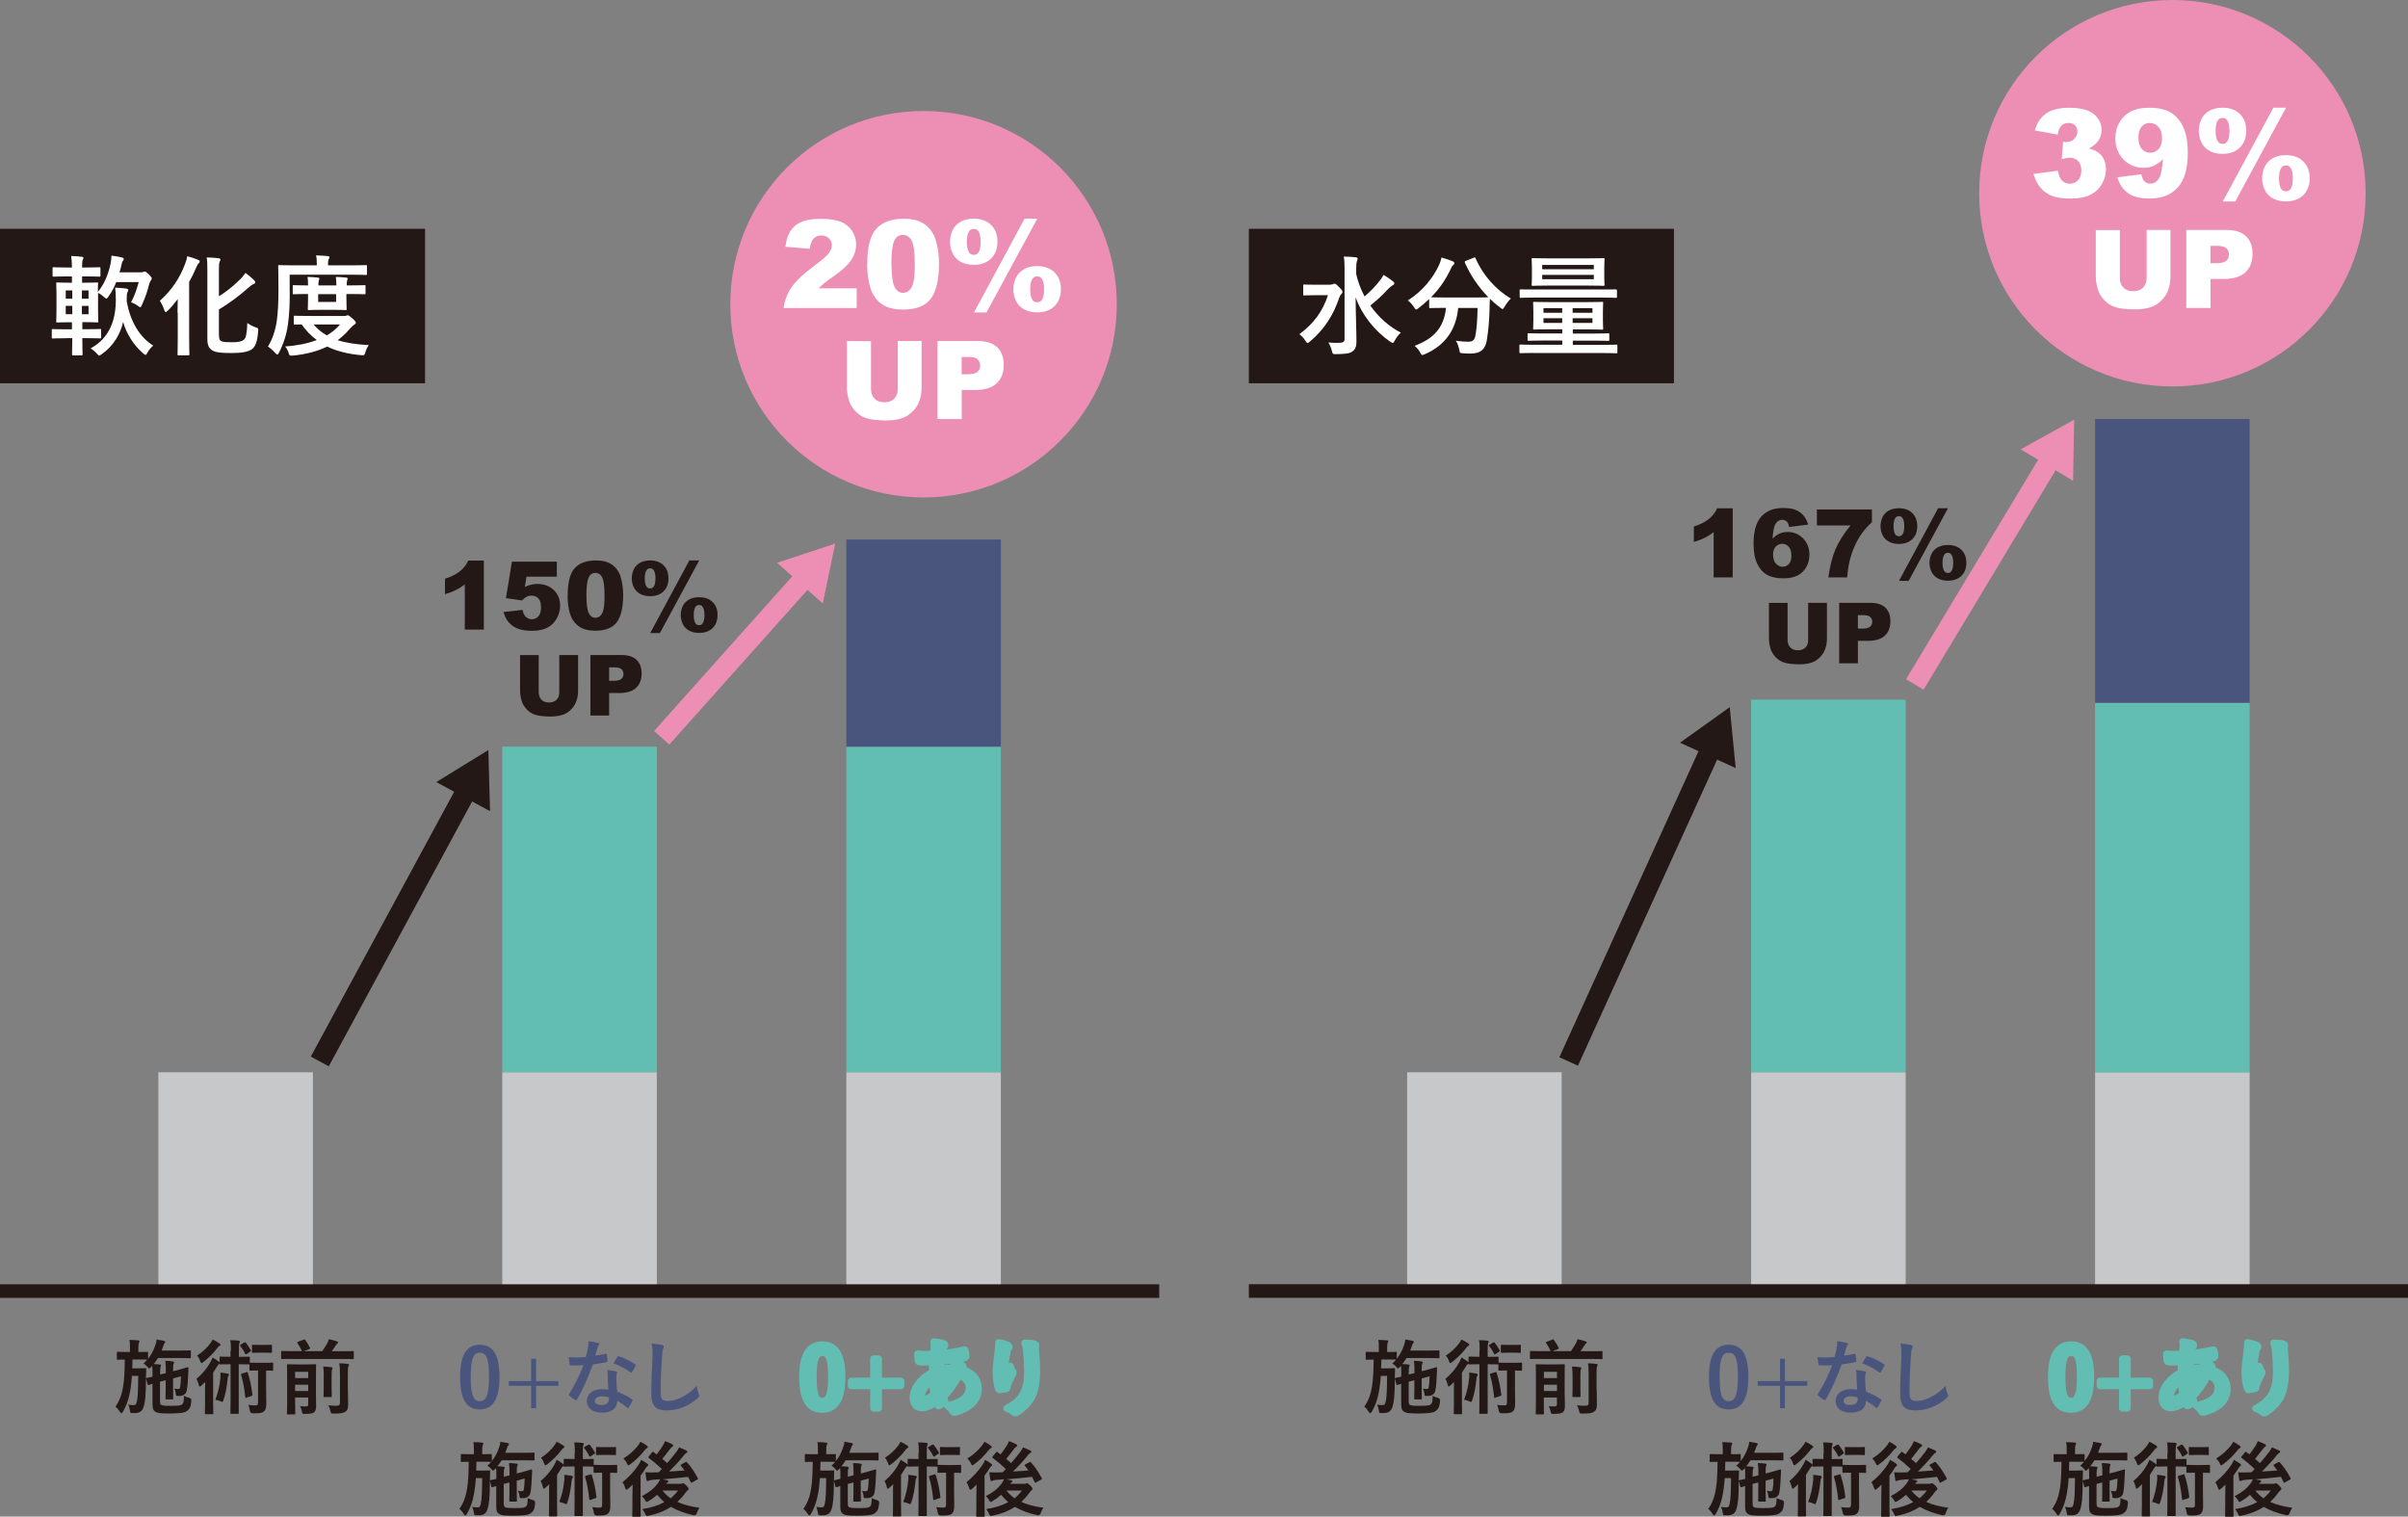 <?xml version="1.0" encoding="UTF-8"?>
<svg id="_レイヤー_2" data-name="レイヤー 2" xmlns="http://www.w3.org/2000/svg" viewBox="0 0 283.13 178.33">
  <rect x="0" y="0" width="283.13" height="178.33" fill="#808080" stroke="none"/>
  <defs>
    <style>
      .cls-1 {
        fill: #ed8eb4;
      }

      .cls-2 {
        fill: #fff;
      }

      .cls-3 {
        stroke-width: 1.6px;
      }

      .cls-3, .cls-4, .cls-5 {
        fill: none;
        stroke-miterlimit: 10;
      }

      .cls-3, .cls-5 {
        stroke: #231815;
      }

      .cls-4 {
        stroke: #ed8eb4;
      }

      .cls-4, .cls-5 {
        stroke-width: 2.4px;
      }

      .cls-6 {
        fill: #c7c8c9;
      }

      .cls-7 {
        fill: #49557d;
      }

      .cls-8 {
        stroke: #62beb2;
        stroke-linecap: round;
        stroke-linejoin: round;
        stroke-width: .8px;
      }

      .cls-8, .cls-9 {
        fill: #62beb2;
      }

      .cls-10 {
        fill: #231815;
      }
    </style>
  </defs>
  <g id="_レイヤー_1-2" data-name="レイヤー 1">
    <g>
      <g>
        <path class="cls-10" d="m17.72,160.76c-.09.1-.15.14-.2.14-.05,0-.1-.06-.19-.19-.14-.17-.3-.29-.46-.39.16-.15.32-.3.44-.45h-.02s-.3-.02-1.04-.02h-.67c-.01.37-.01.71-.03,1.04h.94c.41,0,.52-.02.58-.02.1,0,.12.02.12.12-.02.3-.02.61-.03,1.04,0,2.08-.1,2.84-.27,3.38-.16.54-.51.74-1,.74-.14,0-.27,0-.4,0-.15,0-.17-.02-.2-.26-.04-.28-.13-.57-.22-.73.25.04.41.06.62.06.28,0,.34-.1.42-.54.09-.44.13-1.16.14-2.9h-.74c-.12,1.78-.39,3.1-1.07,4.23-.07.12-.12.16-.17.16-.05,0-.1-.05-.16-.15-.18-.28-.34-.48-.54-.62.98-1.37,1.07-3.05,1.1-5.54-.57,0-.78.02-.83.02-.09,0-.1-.01-.1-.12v-.7c0-.1,0-.11.1-.11.06,0,.3.02,1.05.02h.39v-.49c0-.42,0-.67-.07-.93.35,0,.66.02,1.01.05.11,0,.18.05.18.11,0,.07-.03.1-.07.18-.04.09-.06.22-.06.59v.49c.72,0,.97-.02,1.03-.02.1,0,.11,0,.11.11v.71c.41-.51.67-1.03.87-1.65.09-.25.13-.44.13-.62.31.05.57.09.85.15.13.04.17.08.17.12,0,.05-.03.09-.06.13-.08.09-.13.21-.18.38l-.19.52h2.23c.78,0,1.04-.02,1.1-.02.1,0,.11.01.11.11v.7c0,.1,0,.11-.11.11-.06,0-.32-.02-1.1-.02h-2.66c-.14.24-.31.48-.5.71.25,0,.46.02.71.05.11,0,.15.04.15.09,0,.07-.02.1-.05.17-.04.08-.05.22-.05.57v.35l.67-.17v-.08c0-.6,0-.89-.06-1.36.41,0,.6.03.88.07.1,0,.14.05.14.11,0,.07-.03.13-.05.19-.05.11-.06.3-.06.85l.57-.14c.8-.21,1.09-.33,1.16-.34.06,0,.08.03.08.1,0,.13,0,.3-.02.53-.03.77-.08,1.68-.19,2.17-.08.36-.39.51-.59.56-.12.03-.29.03-.51.02-.14,0-.16-.03-.17-.2-.02-.25-.09-.47-.18-.66.18.04.3.05.44.05.13,0,.21-.05.24-.2.05-.28.08-.66.1-1.29l-.93.25v1.25c0,.72.02,1.06.02,1.11,0,.1,0,.1-.12.1h-.68c-.1,0-.11-.03-.11-.12,0-.06.02-.38.02-1.1v-1.03l-.67.17v2.12c0,.39.02.52.13.6.14.09.39.12,1.11.12.9,0,1.2-.03,1.35-.16.18-.14.22-.32.23-1.02.18.11.41.19.65.25q.24.08.22.34c-.07.85-.25,1-.55,1.22-.28.21-1.06.27-2.03.27-1.04,0-1.39-.04-1.66-.21-.21-.14-.33-.31-.33-.86v-2.42c-.3.09-.39.13-.43.13-.11.03-.13,0-.15-.1l-.17-.62c-.02-.07,0-.09.08-.11.06,0,.26-.05.67-.14v-.45c0-.34,0-.57-.03-.83l-.2.22Z"/>
        <path class="cls-10" d="m27.15,158.84c0-.57,0-.91-.08-1.26.37,0,.68.02.99.06.08,0,.14.06.14.11,0,.08-.03.13-.06.2-.04.11-.05.27-.05.89v.7h.14c.74,0,.96-.02,1.02-.02.11,0,.12,0,.12.1v.62s.04-.02.1-.02c.06,0,.23.02.82.02h.91c.59,0,.76-.02.81-.02.1,0,.11,0,.11.11v.72c0,.11,0,.12-.11.12-.06,0-.21-.02-.72-.02v2.02c0,1.02.02,1.49.02,1.88,0,.43-.07.76-.32.94-.21.16-.54.19-1.26.19q-.3,0-.35-.31c-.04-.24-.09-.49-.19-.68.31.04.56.06.81.06.28,0,.34-.08.34-.38v-3.73h-.07c-.59,0-.76.02-.82.02-.11,0-.12,0-.12-.12v-.61s-.05,0-.1,0c-.06,0-.28-.02-1.02-.02h-.14v4.02c0,1.1,0,1.65,0,1.71,0,.1,0,.1-.1.1h-.79c-.08,0-.09,0-.09-.1,0-.06.02-.62.02-1.71v-4.02h-.14c-.74,0-.97.02-1.03.02-.09,0-.11,0-.11-.1-.02.03-.05.05-.09.08-.09.05-.16.16-.26.33-.13.22-.27.44-.42.66v3.59c0,.77.02,1.13.02,1.18,0,.1,0,.11-.11.11h-.77c-.1,0-.11,0-.11-.11,0-.06.02-.41.02-1.18v-1.41c0-.31,0-.72.02-1.09-.15.15-.31.31-.47.44-.08.07-.13.1-.18.1-.05,0-.08-.06-.1-.18-.07-.28-.16-.51-.28-.72.72-.61,1.24-1.24,1.66-2,.08-.14.16-.33.23-.51.26.14.49.3.71.46.07.05.1.09.12.13v-.6c0-.1.01-.1.11-.1.06,0,.29.02,1.03.02h.14v-.7Zm-1.36-.9c.08.06.13.12.13.18,0,.06-.04.1-.1.13-.1.04-.18.14-.29.28-.41.56-.94,1.08-1.62,1.62-.11.07-.16.12-.22.12-.06,0-.1-.07-.15-.22-.08-.26-.23-.51-.37-.66.65-.41,1.19-.94,1.57-1.45.13-.17.2-.32.26-.44.29.13.56.29.79.45Zm.12,4.18c.02-.21.03-.48,0-.73.3.03.58.07.85.12.12.02.16.08.16.14,0,.05-.03.1-.07.14-.05.06-.07.16-.09.36-.08.82-.23,1.78-.5,2.51-.04.13-.07.18-.13.18-.04,0-.09-.03-.19-.07-.21-.1-.4-.15-.62-.18.34-.92.5-1.66.58-2.48Zm2.81-4.25c.1-.06.13-.06.18,0,.22.29.38.53.59.88.05.09.03.12-.07.18l-.39.27c-.06.04-.09.06-.12.06-.03,0-.05-.03-.08-.08-.17-.36-.37-.65-.57-.91-.06-.07-.06-.11.05-.17l.4-.24Zm.26,3.47c.1-.04.12-.03.15.07.27.83.43,1.62.55,2.57,0,.1,0,.13-.12.16l-.55.19c-.13.05-.16.05-.17-.05-.11-1-.25-1.82-.49-2.62-.03-.1,0-.13.1-.16l.52-.15Zm2.15-3.2c.54,0,.69-.02.75-.02.09,0,.1,0,.1.11v.73c0,.1,0,.11-.1.11-.06,0-.21-.02-.75-.02h-.64c-.54,0-.69.02-.75.02-.1,0-.11,0-.11-.11v-.73c0-.1,0-.11.11-.11.06,0,.21.02.75.02h.64Z"/>
        <path class="cls-10" d="m34.37,159.78c-.85,0-1.14.02-1.2.02-.1,0-.11,0-.11-.12v-.73c0-.1,0-.1.11-.1.06,0,.35.02,1.2.02h1.14c-.17-.35-.3-.6-.54-.95-.06-.09-.04-.1.07-.15l.65-.25c.13-.05.14-.05.2.04.22.3.39.57.56.92.04.09.04.1-.11.15l-.61.24h2.16c.22-.32.41-.62.59-.93.09-.17.14-.32.18-.48.33.08.69.16.96.26.08.04.13.07.13.13,0,.05-.04.09-.09.13-.07.05-.12.11-.26.34-.11.16-.24.36-.39.56h1.27c.85,0,1.15-.02,1.21-.02.1,0,.11,0,.11.1v.73c0,.11,0,.12-.11.12-.06,0-.35-.02-1.21-.02h-5.92Zm2.78,4.18c0,.49.02,1,.02,1.29,0,.36-.03.62-.23.8-.14.13-.39.19-1.09.2-.31,0-.31,0-.35-.29-.05-.24-.12-.45-.22-.62.26.02.39.03.64.03s.32-.06.32-.25v-.8h-1.54v.67c0,.79.02,1.17.02,1.22,0,.1,0,.1-.11.1h-.77c-.09,0-.1,0-.1-.1,0-.06.02-.42.02-1.25v-3.17c0-.83-.02-1.21-.02-1.28,0-.09,0-.1.1-.1.07,0,.3.02,1.01.02h1.21c.71,0,.94-.02,1-.02.1,0,.11,0,.11.1,0,.06-.02.5-.02,1.36v2.09Zm-2.45-2.66v.74h1.54v-.74h-1.54Zm1.54,2.26v-.74h-1.54v.74h1.54Zm1.83-1.52c0-.56,0-.91-.07-1.36.34,0,.63.04.96.08.1,0,.13.05.13.1,0,.08-.04.15-.06.22-.04.13-.04.33-.04.95v1.13c0,.64.02.95.02,1.01,0,.1,0,.1-.1.1h-.76c-.1,0-.11,0-.11-.1,0-.07.02-.37.02-1.01v-1.12Zm2.84,1.42c0,.68.02,1.19.02,1.67s-.08.71-.33.87c-.26.16-.52.21-1.38.21-.3,0-.3,0-.37-.3-.06-.27-.13-.48-.26-.67.34.04.6.05.97.05.3,0,.41-.07.41-.37v-3.32c0-.55-.02-.96-.08-1.3.35,0,.66.03.99.07.1,0,.15.06.15.11,0,.08-.04.13-.07.2-.05.11-.06.32-.06.92v1.85Z"/>
      </g>
      <g>
        <path class="cls-7" d="m58.73,161.89c0,2.72-.83,3.83-2.33,3.83s-2.3-1.09-2.3-3.81.84-3.79,2.32-3.79,2.31,1.06,2.31,3.77Zm-3.38,0c0,2.16.3,2.86,1.06,2.86s1.09-.71,1.09-2.86-.3-2.83-1.07-2.83-1.08.65-1.08,2.83Z"/>
        <path class="cls-7" d="m63.03,162.39h2.63v.56h-2.63v2.63h-.58v-2.63h-2.63v-.56h2.63v-2.62h.58v2.62Z"/>
        <path class="cls-7" d="m71.2,159.19c.09-.03.13-.03.14.08.05.24.08.53.09.78,0,.09-.04.11-.12.12-.52.11-.99.17-1.59.26-.62,1.62-1.18,2.95-1.88,4.12-.04.07-.07.1-.1.1-.03,0-.07-.02-.12-.05-.22-.13-.5-.34-.66-.49-.05-.04-.07-.07-.07-.11,0-.03,0-.07.05-.12.72-1.19,1.23-2.2,1.66-3.35-.36.02-.66.02-.96.02-.21,0-.29,0-.53-.01-.1,0-.12-.03-.13-.15-.05-.18-.08-.5-.1-.82.39.03.62.04.89.04.38,0,.66,0,1.11-.05.12-.4.18-.73.25-1.08.06-.34.06-.48.06-.78.41.06.83.12,1.12.2.1.02.15.08.15.14,0,.08-.03.13-.09.18-.06.08-.1.16-.15.36-.07.23-.14.53-.23.82.37-.04.82-.13,1.19-.21Zm.27,2.57c0-.26-.02-.41-.08-.68.47.05.72.09,1.05.18.09.02.13.07.13.15,0,.02-.02.09-.06.2-.04.12-.05.23-.04.39,0,.57.03.98.1,1.63.69.28,1.16.49,1.73.89.1.07.1.11.06.2-.15.3-.28.54-.44.78-.03.05-.06.07-.09.07-.03,0-.06-.02-.1-.06-.42-.37-.78-.58-1.17-.81,0,.96-.69,1.4-1.79,1.4s-1.77-.54-1.77-1.36.69-1.4,1.78-1.4c.18,0,.45,0,.76.06-.06-.62-.08-1.2-.09-1.65Zm-.68,2.42c-.48,0-.85.19-.85.56,0,.31.27.46.82.46.52,0,.84-.28.84-.68,0-.09,0-.13,0-.19-.23-.08-.49-.14-.79-.14Zm1.79-4.62c.06-.1.11-.1.2-.07.57.15,1.33.54,1.88.9.06.04.09.07.09.11,0,.03,0,.07-.04.12-.1.21-.27.51-.4.71-.03.05-.06.07-.09.07-.03,0-.05,0-.09-.04-.57-.39-1.26-.81-1.99-1.05.16-.29.31-.58.43-.75Z"/>
        <path class="cls-7" d="m77.82,158.15c.16.04.23.09.23.18,0,.11-.06.22-.1.32-.05.13-.09.43-.13,1.17-.1,1.48-.14,2.46-.14,3.72,0,.97.12,1.19.88,1.19.85,0,2.19-.52,3.36-1.77.04.36.13.68.22.91.05.11.08.17.08.23,0,.09-.04.16-.19.3-1.04.95-2.39,1.44-3.64,1.44s-1.81-.49-1.81-1.96c0-1.62.09-3,.13-4.15.02-.57.05-1.18-.1-1.76.44.05.9.1,1.2.17Z"/>
        <path class="cls-10" d="m58.16,172.78c-.1.1-.15.14-.2.14s-.1-.06-.19-.19c-.14-.17-.3-.29-.46-.39.16-.15.32-.3.44-.45h-.02s-.3-.02-1.04-.02h-.67c-.01.37-.01.71-.03,1.04h.94c.41,0,.52-.02.58-.02.1,0,.12.02.12.12-.02.3-.02.61-.03,1.04,0,2.08-.1,2.84-.27,3.38-.16.54-.51.74-1,.74-.14,0-.27,0-.4,0-.15,0-.17-.02-.2-.26-.04-.28-.13-.57-.22-.73.25.04.41.06.62.06.28,0,.34-.1.42-.54.09-.44.13-1.16.14-2.9h-.74c-.12,1.78-.39,3.1-1.07,4.23-.07.12-.12.16-.17.16-.05,0-.1-.05-.16-.15-.18-.28-.34-.48-.54-.62.98-1.37,1.07-3.05,1.1-5.54-.57,0-.78.02-.83.02-.09,0-.1-.01-.1-.12v-.7c0-.1,0-.11.1-.11.06,0,.3.02,1.05.02h.39v-.49c0-.42,0-.67-.07-.93.36,0,.66.02,1.01.05.11,0,.17.05.17.11,0,.07-.03.1-.07.18-.04.09-.06.22-.06.59v.49c.72,0,.97-.02,1.03-.02.1,0,.1,0,.1.11v.71c.41-.51.67-1.03.87-1.65.09-.25.13-.44.13-.62.31.05.57.09.85.15.13.04.16.08.16.12,0,.05-.03.09-.06.13-.08.09-.13.21-.18.38l-.19.52h2.23c.78,0,1.04-.02,1.1-.02.1,0,.11.01.11.11v.7c0,.1,0,.11-.11.11-.06,0-.32-.02-1.1-.02h-2.66c-.14.24-.31.48-.5.71.25,0,.46.02.71.05.11,0,.15.04.15.09,0,.07-.02.1-.05.17-.04.08-.05.22-.05.57v.35l.67-.17v-.08c0-.6,0-.89-.06-1.36.41,0,.61.03.88.07.1,0,.14.05.14.11,0,.07-.03.13-.05.19-.05.11-.06.3-.06.85l.57-.14c.8-.21,1.09-.33,1.16-.34.06,0,.08.03.08.1,0,.13,0,.3-.02.53-.03.77-.08,1.68-.19,2.17-.09.36-.39.51-.59.56-.11.03-.29.03-.51.02-.14,0-.16-.03-.17-.2-.02-.25-.09-.47-.18-.66.18.04.3.05.44.05.13,0,.21-.05.24-.2.05-.28.09-.66.1-1.29l-.93.25v1.25c0,.72.02,1.06.02,1.11,0,.1,0,.1-.12.1h-.68c-.1,0-.1-.03-.1-.12,0-.06.02-.38.02-1.1v-1.03l-.67.17v2.12c0,.39.02.52.13.6.14.09.39.12,1.11.12.9,0,1.2-.03,1.35-.16.17-.14.22-.32.23-1.02.18.11.41.19.65.25q.24.08.22.34c-.07.85-.25,1-.55,1.22-.28.21-1.07.27-2.03.27-1.04,0-1.39-.04-1.66-.21-.21-.14-.33-.31-.33-.86v-2.42c-.3.09-.39.13-.43.13-.11.03-.13,0-.15-.1l-.16-.62c-.02-.07,0-.09.08-.11.06,0,.26-.05.67-.14v-.45c0-.34,0-.57-.03-.83l-.2.22Z"/>
        <path class="cls-10" d="m67.59,170.86c0-.57,0-.91-.08-1.26.36,0,.68.02.99.06.09,0,.14.06.14.11,0,.08-.03.13-.06.2-.04.11-.05.27-.05.89v.7h.14c.74,0,.96-.02,1.02-.02.11,0,.12,0,.12.1v.62s.04-.02.1-.02.23.02.82.02h.91c.59,0,.76-.02.82-.02.1,0,.11,0,.11.11v.72c0,.11,0,.12-.11.12-.06,0-.21-.02-.72-.02v2.02c0,1.02.02,1.49.02,1.88,0,.43-.07.76-.32.94-.21.16-.54.19-1.26.19q-.3,0-.35-.31c-.04-.24-.1-.49-.19-.68.31.04.56.06.81.06.28,0,.35-.08.35-.38v-3.73h-.07c-.59,0-.76.02-.82.02-.1,0-.12,0-.12-.12v-.61s-.05,0-.1,0c-.06,0-.28-.02-1.02-.02h-.14v4.02c0,1.1,0,1.65,0,1.71,0,.1,0,.1-.1.1h-.79c-.09,0-.1,0-.1-.1,0-.06.02-.62.02-1.71v-4.02h-.14c-.74,0-.97.02-1.03.02-.1,0-.11,0-.11-.1-.02.03-.05.05-.1.08-.09.05-.16.16-.26.33-.13.22-.27.44-.42.66v3.59c0,.77.02,1.13.02,1.18,0,.1,0,.11-.1.11h-.77c-.1,0-.11,0-.11-.11,0-.06.02-.41.02-1.18v-1.41c0-.31,0-.72.02-1.09-.15.15-.31.31-.47.44-.08.07-.13.1-.17.1-.05,0-.08-.06-.1-.18-.07-.28-.15-.51-.28-.72.72-.61,1.24-1.24,1.66-2,.08-.14.16-.33.23-.51.26.14.49.3.71.46.07.05.1.09.12.13v-.6c0-.1.01-.1.11-.1.06,0,.29.02,1.03.02h.14v-.7Zm-1.36-.9c.09.06.13.12.13.18,0,.06-.04.1-.1.13-.1.04-.18.14-.29.28-.41.56-.94,1.08-1.62,1.62-.11.07-.16.12-.22.12s-.1-.07-.15-.22c-.09-.26-.23-.51-.37-.66.65-.41,1.19-.94,1.57-1.45.13-.17.2-.32.26-.44.29.13.56.29.79.45Zm.12,4.18c.02-.21.03-.48,0-.73.3.03.58.07.85.12.12.02.16.08.16.14,0,.05-.03.1-.07.14-.05.06-.07.16-.09.36-.08.82-.23,1.78-.5,2.51-.04.13-.07.18-.13.18-.04,0-.1-.03-.19-.07-.21-.1-.4-.15-.62-.18.34-.92.5-1.66.58-2.48Zm2.82-4.25c.1-.06.13-.06.18,0,.22.29.38.53.59.88.05.09.03.12-.07.18l-.39.27c-.06.04-.09.06-.12.06-.03,0-.05-.03-.08-.08-.17-.36-.37-.65-.57-.91-.06-.07-.06-.11.05-.17l.4-.24Zm.26,3.47c.1-.04.12-.03.15.07.27.83.43,1.62.55,2.57,0,.1,0,.13-.12.16l-.55.19c-.13.05-.16.05-.17-.05-.11-1-.25-1.82-.49-2.62-.03-.1,0-.13.1-.16l.52-.15Zm2.15-3.2c.54,0,.69-.02.75-.02.09,0,.1,0,.1.11v.73c0,.1,0,.11-.1.11-.06,0-.21-.02-.75-.02h-.64c-.54,0-.69.02-.75.02-.1,0-.11,0-.11-.11v-.73c0-.1.01-.11.11-.11.06,0,.21.02.75.02h.64Z"/>
        <path class="cls-10" d="m74.37,175.63c0-.3,0-.71.02-1.07-.17.17-.35.34-.52.48-.1.08-.17.13-.22.13s-.09-.06-.13-.19c-.08-.27-.21-.55-.33-.69.75-.6,1.46-1.38,1.94-2.13.1-.15.19-.33.25-.51.26.13.5.29.71.44.09.07.13.1.13.17,0,.05-.02.08-.07.11-.08.05-.13.11-.21.23-.19.31-.4.62-.62.9v3.55c0,.77.02,1.13.02,1.18,0,.1,0,.11-.11.11h-.79c-.09,0-.1,0-.1-.11,0-.06.02-.41.02-1.18v-1.41Zm1.67-5.65c.09.06.13.1.13.17s-.06.11-.15.16c-.07.04-.15.11-.26.26-.44.55-.97,1.1-1.65,1.6-.11.08-.17.12-.22.12-.07,0-.12-.07-.18-.23-.11-.23-.27-.44-.41-.57.67-.4,1.26-.94,1.72-1.52.13-.17.21-.3.28-.44.28.12.51.28.75.45Zm4.56,1.96c.1-.07.13-.06.18.01.54.59.93,1.22,1.26,1.85.05.1.03.12-.07.18l-.58.32c-.11.07-.13.07-.18-.04-.1-.2-.19-.4-.3-.61-.96.12-2.07.21-3.01.29.2.04.37.08.53.11.11.03.16.07.16.13,0,.06-.04.11-.12.14-.04.02-.1.08-.15.15h1.67c.1,0,.15,0,.2-.03.04-.02.09-.04.13-.04.08,0,.14.05.39.28.21.22.25.3.25.38,0,.08-.03.13-.1.17-.08.04-.15.13-.29.32-.28.39-.59.74-.92,1.05.7.33,1.56.54,2.6.69-.13.16-.25.4-.33.64q-.1.29-.39.23c-1.02-.23-1.89-.54-2.63-.98-.73.47-1.59.82-2.63,1.04-.29.06-.3.06-.41-.22-.09-.21-.19-.38-.34-.56,1.03-.16,1.88-.43,2.6-.82-.31-.25-.59-.54-.85-.86-.31.28-.65.53-1.01.74-.11.07-.17.1-.22.1-.07,0-.11-.07-.19-.22-.1-.17-.24-.33-.38-.46.86-.45,1.4-.88,1.83-1.44.1-.12.22-.33.31-.55-.28.03-.54.05-.77.06-.24.02-.43.05-.52.09-.07.03-.13.07-.18.07-.09,0-.13-.08-.14-.17-.05-.28-.09-.58-.12-.87.25.02.53.03.76.02.27,0,.54,0,.82-.02l.36-.38c-.52-.5-.99-.89-1.53-1.3-.04-.03-.06-.06-.06-.09s.02-.06.07-.12l.38-.45c.08-.1.1-.09.17-.03.11.1.24.18.36.27.22-.29.46-.62.73-1.04.1-.15.17-.32.25-.52.28.1.61.23.84.36.09.05.13.1.13.16,0,.06-.05.12-.12.15-.08.04-.15.11-.28.28-.3.39-.59.78-.89,1.14.2.16.39.33.57.5.39-.45.75-.88,1.08-1.32.11-.14.25-.35.33-.54.32.13.6.25.83.36.1.06.14.1.14.16s-.05.13-.13.15c-.09.04-.16.13-.34.34-.45.58-1.05,1.2-1.68,1.84.62-.04,1.22-.08,1.82-.13-.13-.18-.28-.36-.42-.55-.07-.08-.05-.12.06-.17l.49-.27Zm-2.7,3.32c.27.36.59.65.95.91.33-.27.62-.57.87-.91h-1.82Z"/>
      </g>
      <rect class="cls-6" x="18.62" y="126.08" width="18.17" height="25.85"/>
      <g>
        <rect class="cls-6" x="59.06" y="126.08" width="18.17" height="25.85"/>
        <rect class="cls-9" x="59.06" y="87.79" width="18.17" height="38.28"/>
      </g>
      <g>
        <rect class="cls-6" x="99.51" y="126.08" width="18.17" height="25.85"/>
        <rect class="cls-9" x="99.51" y="87.79" width="18.17" height="38.28"/>
        <rect class="cls-7" x="99.51" y="63.44" width="18.17" height="24.36"/>
      </g>
      <g>
        <path class="cls-8" d="m99,161.89c0,2.72-.83,3.83-2.33,3.83s-2.3-1.09-2.3-3.81.84-3.79,2.32-3.79,2.31,1.06,2.31,3.77Zm-3.38,0c0,2.16.3,2.86,1.06,2.86s1.09-.71,1.09-2.86-.3-2.83-1.07-2.83-1.08.65-1.08,2.83Z"/>
        <path class="cls-8" d="m103.3,162.39h2.63v.56h-2.63v2.63h-.58v-2.63h-2.63v-.56h2.63v-2.62h.58v2.62Z"/>
        <path class="cls-8" d="m110.93,157.97c.12.04.17.1.17.17,0,.07,0,.11-.05.15-.09.1-.12.24-.13.35-.03.17-.05.32-.08.48.88-.09,1.57-.19,2.5-.4.11-.03.14,0,.16.1.05.2.1.44.1.65,0,.13-.1.17-.2.19-1.27.26-1.85.33-2.73.4-.04.4-.06.63-.07.97.38-.13,1-.2,1.47-.21.06-.15.15-.43.16-.7.35.11.72.26.86.36.12.08.17.15.17.21,0,.04-.02.08-.06.11-.05.05-.08.11-.13.19,1.24.33,1.97,1.14,1.97,2.35,0,1.39-1.14,2.3-2.67,2.71-.21.06-.32.03-.42-.18-.07-.13-.26-.33-.57-.59.69-.14,1.43-.45,1.79-.7.46-.34.77-.75.77-1.44,0-.77-.55-1.23-1.19-1.39-.56,1.06-1.13,1.82-1.82,2.52.05.17.11.28.17.43.06.13.02.17-.08.24-.22.16-.44.28-.58.34-.1.05-.13.05-.19-.05-.07-.12-.12-.23-.16-.38-.68.47-1.18.69-1.67.69-.65,0-1.07-.44-1.07-1.19,0-1.23,1.07-2.4,2.25-2.99,0-.41.03-.84.05-1.2-.57.02-.83,0-.99,0-.28,0-.43,0-.55-.02-.1,0-.16-.06-.17-.22-.03-.21-.03-.46-.05-.73.62.07,1.14.05,1.86.04.04-.35.08-.78.08-1.05,0-.14,0-.28-.04-.43.56.07.88.13,1.12.22Zm-2.56,6.17c0,.23.14.37.32.37.27,0,.63-.17,1.12-.56-.1-.58-.17-1.1-.19-1.65-.74.53-1.24,1.22-1.24,1.85Zm3.41-2.5c-.35,0-.79.08-1.23.22,0,.5.04.95.11,1.44.39-.45.85-1.13,1.12-1.66Z"/>
        <path class="cls-8" d="m118.48,158.17c.13.05.18.1.18.19,0,.06-.02.1-.07.15-.07.08-.12.21-.17.45-.13.65-.21,1.34-.27,1.83-.02.35-.05.71-.03,1.06.21-.38.41-.74.67-1.23.09.29.18.46.3.62.05.06.06.11.06.15,0,.08-.04.15-.1.24-.21.4-.43.81-.57,1.23-.03.09-.04.17-.05.29,0,.1-.04.13-.13.15-.12.03-.53.09-.77.12-.07,0-.12-.06-.13-.13-.15-.41-.29-1.15-.29-1.95,0-.64.11-1.43.23-2.39.04-.34.08-.66.08-1.1.43.09.8.18,1.05.3Zm3.12-.16c.19.05.21.1.19.26-.02.13-.02.31-.02.44.07.91.13,1.79.13,2.48,0,1.36-.22,2.55-.73,3.34-.38.6-.98,1.16-1.59,1.55-.07.05-.13.07-.19.07-.07,0-.13-.03-.2-.1-.21-.18-.51-.36-.82-.44.78-.43,1.25-.78,1.63-1.29.56-.76.81-1.55.81-3.07,0-.68-.05-1.68-.11-2.3-.05-.47-.1-.71-.2-1.05.42.02.82.04,1.1.11Z"/>
        <path class="cls-10" d="m98.61,172.78c-.1.1-.15.14-.2.14s-.1-.06-.19-.19c-.14-.17-.3-.29-.46-.39.16-.15.32-.3.44-.45h-.02s-.3-.02-1.04-.02h-.67c-.01.37-.01.71-.03,1.04h.94c.41,0,.52-.02.58-.02.1,0,.12.02.12.12-.02.3-.02.61-.03,1.04,0,2.08-.1,2.84-.27,3.38-.16.54-.51.74-1,.74-.14,0-.27,0-.4,0-.15,0-.17-.02-.2-.26-.04-.28-.13-.57-.22-.73.25.04.41.06.62.06.28,0,.34-.1.42-.54.09-.44.13-1.16.14-2.9h-.74c-.12,1.78-.39,3.1-1.07,4.23-.07.12-.12.16-.17.16-.05,0-.1-.05-.16-.15-.18-.28-.34-.48-.54-.62.98-1.37,1.07-3.05,1.1-5.54-.57,0-.78.02-.83.02-.09,0-.1-.01-.1-.12v-.7c0-.1,0-.11.1-.11.06,0,.3.02,1.05.02h.39v-.49c0-.42,0-.67-.07-.93.36,0,.66.02,1.01.05.11,0,.17.05.17.11,0,.07-.03.1-.07.18-.04.09-.06.22-.06.59v.49c.72,0,.97-.02,1.03-.02.1,0,.1,0,.1.11v.71c.41-.51.67-1.03.87-1.65.09-.25.13-.44.13-.62.31.05.57.09.85.15.13.04.16.08.16.12,0,.05-.03.09-.06.13-.08.09-.13.21-.18.38l-.19.52h2.23c.78,0,1.04-.02,1.1-.02.1,0,.11.01.11.11v.7c0,.1,0,.11-.11.11-.06,0-.32-.02-1.1-.02h-2.66c-.14.24-.31.48-.5.71.25,0,.46.02.71.05.11,0,.15.04.15.09,0,.07-.02.1-.05.17-.04.08-.05.22-.05.57v.35l.67-.17v-.08c0-.6,0-.89-.06-1.36.41,0,.61.03.88.07.1,0,.14.05.14.11,0,.07-.03.13-.05.19-.05.11-.06.3-.06.85l.57-.14c.8-.21,1.09-.33,1.16-.34.06,0,.08.03.08.1,0,.13,0,.3-.02.53-.03.77-.08,1.68-.19,2.17-.09.36-.39.51-.59.56-.11.03-.29.03-.51.02-.14,0-.16-.03-.17-.2-.02-.25-.09-.47-.18-.66.18.04.3.05.44.05.13,0,.21-.05.24-.2.05-.28.09-.66.1-1.29l-.93.25v1.25c0,.72.02,1.06.02,1.11,0,.1,0,.1-.12.1h-.68c-.1,0-.1-.03-.1-.12,0-.06.02-.38.02-1.1v-1.03l-.67.17v2.12c0,.39.02.52.13.6.14.09.39.12,1.11.12.9,0,1.2-.03,1.35-.16.17-.14.22-.32.23-1.02.18.11.41.19.65.25q.24.08.22.34c-.07.85-.25,1-.55,1.22-.28.21-1.07.27-2.03.27-1.04,0-1.39-.04-1.66-.21-.21-.14-.33-.31-.33-.86v-2.42c-.3.09-.39.13-.43.13-.11.03-.13,0-.15-.1l-.16-.62c-.02-.07,0-.09.08-.11.06,0,.26-.05.67-.14v-.45c0-.34,0-.57-.03-.83l-.2.22Z"/>
        <path class="cls-10" d="m108.03,170.86c0-.57,0-.91-.08-1.26.36,0,.68.02.99.06.09,0,.14.06.14.11,0,.08-.03.13-.06.2-.04.11-.05.27-.05.89v.7h.14c.74,0,.96-.02,1.02-.02.11,0,.12,0,.12.1v.62s.04-.02.1-.02.23.02.82.02h.91c.59,0,.76-.02.82-.02.1,0,.11,0,.11.11v.72c0,.11,0,.12-.11.12-.06,0-.21-.02-.72-.02v2.02c0,1.02.02,1.49.02,1.88,0,.43-.07.76-.32.94-.21.16-.54.19-1.26.19q-.3,0-.35-.31c-.04-.24-.1-.49-.19-.68.31.04.56.06.81.06.28,0,.35-.08.35-.38v-3.73h-.07c-.59,0-.76.02-.82.02-.1,0-.12,0-.12-.12v-.61s-.05,0-.1,0c-.06,0-.28-.02-1.02-.02h-.14v4.02c0,1.1,0,1.65,0,1.71,0,.1,0,.1-.1.1h-.79c-.09,0-.1,0-.1-.1,0-.06.02-.62.02-1.71v-4.02h-.14c-.74,0-.97.02-1.03.02-.1,0-.11,0-.11-.1-.02.03-.05.05-.1.08-.09.05-.16.16-.26.33-.13.22-.27.44-.42.66v3.59c0,.77.02,1.13.02,1.18,0,.1,0,.11-.1.11h-.77c-.1,0-.11,0-.11-.11,0-.06.02-.41.02-1.18v-1.41c0-.31,0-.72.02-1.09-.15.15-.31.31-.47.44-.08.07-.13.1-.17.1-.05,0-.08-.06-.1-.18-.07-.28-.15-.51-.28-.72.72-.61,1.24-1.24,1.66-2,.08-.14.16-.33.23-.51.26.14.49.3.71.46.07.05.1.09.12.13v-.6c0-.1.01-.1.11-.1.06,0,.29.02,1.03.02h.14v-.7Zm-1.36-.9c.09.06.13.12.13.18,0,.06-.04.1-.1.13-.1.04-.18.14-.29.28-.41.56-.94,1.08-1.62,1.62-.11.07-.16.12-.22.12s-.1-.07-.15-.22c-.09-.26-.23-.51-.37-.66.65-.41,1.19-.94,1.57-1.45.13-.17.2-.32.26-.44.29.13.56.29.79.45Zm.12,4.18c.02-.21.03-.48,0-.73.3.03.58.07.85.12.12.02.16.08.16.14,0,.05-.03.1-.07.14-.05.06-.07.16-.09.36-.08.82-.23,1.78-.5,2.51-.04.13-.07.18-.13.18-.04,0-.1-.03-.19-.07-.21-.1-.4-.15-.62-.18.34-.92.5-1.66.58-2.48Zm2.82-4.25c.1-.06.13-.06.18,0,.22.29.38.53.59.88.05.09.03.12-.07.18l-.39.27c-.06.04-.09.06-.12.06-.03,0-.05-.03-.08-.08-.17-.36-.37-.65-.57-.91-.06-.07-.06-.11.05-.17l.4-.24Zm.26,3.47c.1-.04.12-.03.15.07.27.83.43,1.62.55,2.57,0,.1,0,.13-.12.16l-.55.19c-.13.05-.16.05-.17-.05-.11-1-.25-1.82-.49-2.62-.03-.1,0-.13.1-.16l.52-.15Zm2.15-3.2c.54,0,.69-.02.75-.02.09,0,.1,0,.1.11v.73c0,.1,0,.11-.1.11-.06,0-.21-.02-.75-.02h-.64c-.54,0-.69.02-.75.02-.1,0-.11,0-.11-.11v-.73c0-.1.01-.11.11-.11.06,0,.21.02.75.02h.64Z"/>
        <path class="cls-10" d="m114.81,175.63c0-.3,0-.71.02-1.07-.17.17-.35.34-.52.48-.1.08-.17.13-.22.13s-.09-.06-.13-.19c-.08-.27-.21-.55-.33-.69.75-.6,1.46-1.38,1.94-2.13.1-.15.19-.33.25-.51.26.13.5.29.71.44.09.07.13.1.13.17,0,.05-.02.08-.07.11-.08.05-.13.11-.21.23-.19.31-.4.62-.62.9v3.55c0,.77.02,1.13.02,1.18,0,.1,0,.11-.11.11h-.79c-.09,0-.1,0-.1-.11,0-.06.02-.41.02-1.18v-1.41Zm1.67-5.65c.09.06.13.1.13.17s-.06.11-.15.16c-.07.04-.15.11-.26.26-.44.55-.97,1.1-1.65,1.6-.11.08-.17.12-.22.12-.07,0-.12-.07-.18-.23-.11-.23-.27-.44-.41-.57.67-.4,1.26-.94,1.72-1.52.13-.17.21-.3.28-.44.28.12.51.28.75.45Zm4.56,1.96c.1-.07.13-.06.18.01.54.59.93,1.22,1.26,1.85.05.1.03.12-.07.18l-.58.32c-.11.07-.13.07-.18-.04-.1-.2-.19-.4-.3-.61-.96.12-2.07.21-3.01.29.2.04.37.08.53.11.11.03.16.07.16.13,0,.06-.04.11-.12.14-.04.02-.1.08-.15.15h1.67c.1,0,.15,0,.2-.03.04-.02.09-.04.13-.04.08,0,.14.05.39.28.21.22.25.3.25.38,0,.08-.03.13-.1.17-.08.04-.15.13-.29.32-.28.39-.59.74-.92,1.05.7.33,1.56.54,2.6.69-.13.16-.25.4-.33.64q-.1.29-.39.23c-1.02-.23-1.89-.54-2.63-.98-.73.47-1.59.82-2.63,1.04-.29.06-.3.06-.41-.22-.09-.21-.19-.38-.34-.56,1.03-.16,1.88-.43,2.6-.82-.31-.25-.59-.54-.85-.86-.31.28-.65.53-1.01.74-.11.07-.17.1-.22.1-.07,0-.11-.07-.19-.22-.1-.17-.24-.33-.38-.46.86-.45,1.4-.88,1.83-1.44.1-.12.22-.33.31-.55-.28.03-.54.05-.77.06-.24.02-.43.05-.52.09-.07.03-.13.07-.18.07-.09,0-.13-.08-.14-.17-.05-.28-.09-.58-.12-.87.25.02.53.03.76.02.27,0,.54,0,.82-.02l.36-.38c-.52-.5-.99-.89-1.53-1.3-.04-.03-.06-.06-.06-.09s.02-.06.07-.12l.38-.45c.08-.1.1-.09.17-.03.11.1.24.18.36.27.22-.29.46-.62.73-1.04.1-.15.17-.32.25-.52.28.1.61.23.84.36.09.05.13.1.13.16,0,.06-.05.12-.12.15-.08.04-.15.11-.28.28-.3.39-.59.78-.89,1.14.2.16.39.33.57.5.39-.45.75-.88,1.08-1.32.11-.14.25-.35.33-.54.32.13.6.25.83.36.1.06.14.1.14.16s-.05.13-.13.15c-.09.04-.16.13-.34.34-.45.58-1.05,1.2-1.68,1.84.62-.04,1.22-.08,1.82-.13-.13-.18-.28-.36-.42-.55-.07-.08-.05-.12.06-.17l.49-.27Zm-2.7,3.32c.27.36.59.65.95.91.33-.27.62-.57.87-.91h-1.82Z"/>
      </g>
      <g>
        <path class="cls-10" d="m56.89,65.9v8.13h-2.24v-5.32c-.36.28-.72.5-1.05.67-.34.17-.77.33-1.28.49v-1.82c.76-.24,1.34-.54,1.76-.88s.75-.76.98-1.26h1.84Z"/>
        <path class="cls-10" d="m60.2,66.04h5.27v1.77h-3.57l-.19,1.2c.25-.12.49-.2.73-.26.24-.06.48-.09.72-.09.8,0,1.45.24,1.95.72.5.48.75,1.09.75,1.83,0,.51-.13,1.01-.39,1.49-.26.48-.62.84-1.09,1.09-.47.25-1.07.38-1.81.38-.53,0-.98-.05-1.36-.15-.38-.1-.69-.25-.96-.45-.26-.2-.48-.42-.64-.67-.16-.25-.3-.56-.41-.94l2.25-.25c.05.36.18.63.38.82.2.19.44.28.71.28.31,0,.56-.12.77-.35s.3-.58.3-1.05-.1-.82-.31-1.05c-.2-.22-.47-.33-.81-.33-.21,0-.42.05-.62.16-.15.08-.31.21-.49.41l-1.89-.27.7-4.29Z"/>
        <path class="cls-10" d="m66.75,70c0-1.52.27-2.58.82-3.19.55-.61,1.38-.91,2.5-.91.54,0,.98.07,1.32.2.35.13.63.31.85.52.22.21.39.44.51.67.13.23.23.51.3.82.15.59.22,1.22.22,1.86,0,1.45-.25,2.51-.74,3.18-.49.67-1.34,1.01-2.53,1.01-.67,0-1.22-.11-1.63-.32-.41-.21-.75-.53-1.02-.94-.19-.29-.34-.7-.45-1.21-.11-.51-.16-1.07-.16-1.69Zm2.2,0c0,1.02.09,1.71.27,2.08.18.37.44.56.78.56.23,0,.42-.08.59-.24.17-.16.29-.41.37-.75s.12-.87.12-1.6c0-1.06-.09-1.77-.27-2.14s-.45-.55-.81-.55-.63.19-.8.56c-.16.37-.25,1.06-.25,2.07Z"/>
        <path class="cls-10" d="m74.28,68c0-.37.08-.72.24-1.06.16-.33.41-.59.74-.77.33-.18.73-.27,1.18-.27.67,0,1.2.19,1.58.57s.58.89.58,1.53-.19,1.15-.58,1.53c-.39.38-.91.57-1.58.57-.45,0-.85-.09-1.18-.27-.33-.18-.58-.44-.74-.77-.16-.33-.24-.69-.24-1.06Zm1.53.01c0,.45.07.78.22.98.1.13.23.2.41.2s.32-.07.41-.2c.15-.2.22-.53.22-.98s-.07-.77-.22-.98c-.09-.13-.23-.2-.41-.2s-.32.07-.41.2c-.14.2-.22.53-.22.98Zm5.25-2.11h1.15l-4.62,8.54h-1.14l4.6-8.54Zm-1.02,6.42c0-.37.08-.73.24-1.06s.41-.59.74-.77c.33-.18.73-.27,1.18-.27.67,0,1.2.19,1.59.57.39.38.58.89.58,1.53s-.19,1.15-.58,1.53-.91.57-1.59.57c-.45,0-.84-.09-1.18-.27-.33-.18-.58-.44-.74-.77-.16-.33-.24-.69-.24-1.06Zm1.53.01c0,.45.07.78.22.98.09.13.23.2.41.2s.32-.07.41-.2c.14-.2.22-.53.22-.98s-.07-.78-.22-.99c-.1-.13-.23-.2-.41-.2s-.32.07-.41.2c-.15.2-.22.53-.22.98Z"/>
        <path class="cls-10" d="m65.78,77.02h2.19v4.23c0,.42-.07.82-.2,1.19-.13.37-.34.7-.62.98-.28.28-.57.48-.88.59-.43.16-.94.24-1.54.24-.35,0-.72-.02-1.13-.07s-.75-.14-1.03-.29c-.27-.14-.53-.35-.75-.61s-.38-.54-.47-.82c-.13-.45-.2-.85-.2-1.2v-4.23h2.19v4.33c0,.39.11.69.32.91s.51.33.89.33.67-.11.89-.32.32-.52.32-.91v-4.33Z"/>
        <path class="cls-10" d="m69.42,77.02h3.65c.79,0,1.39.19,1.78.57.4.38.59.92.59,1.61s-.21,1.28-.65,1.68c-.43.4-1.09.61-1.97.61h-1.2v2.64h-2.2v-7.1Zm2.2,3.03h.54c.42,0,.72-.07.89-.22.17-.15.26-.33.26-.56s-.07-.41-.22-.57-.43-.23-.84-.23h-.63v1.58Z"/>
      </g>
      <g>
        <circle class="cls-1" cx="108.59" cy="35.77" r="22.72"/>
        <g>
          <path class="cls-2" d="m100.75,36.22h-8.61c.1-.85.4-1.65.9-2.4.5-.75,1.44-1.63,2.81-2.65.84-.62,1.38-1.1,1.61-1.42.23-.32.35-.63.35-.92,0-.31-.12-.58-.35-.81-.23-.22-.52-.33-.88-.33s-.67.12-.9.34c-.23.23-.39.64-.47,1.22l-2.87-.23c.11-.81.32-1.44.62-1.89.3-.45.72-.8,1.27-1.04.55-.24,1.3-.36,2.27-.36s1.79.12,2.36.35c.56.23,1,.58,1.32,1.06.32.48.48,1.01.48,1.6,0,.63-.18,1.23-.55,1.8-.37.57-1.04,1.2-2.01,1.89-.58.4-.96.68-1.16.84-.2.16-.42.37-.69.63h4.48v2.34Z"/>
          <path class="cls-2" d="m101.97,31.02c0-1.96.35-3.34,1.06-4.12.71-.78,1.78-1.18,3.23-1.18.69,0,1.27.09,1.71.26.45.17.81.39,1.09.67.28.28.5.56.67.87.16.3.29.66.39,1.06.19.77.29,1.57.29,2.41,0,1.87-.32,3.24-.95,4.11-.64.87-1.73,1.3-3.28,1.3-.87,0-1.57-.14-2.11-.41s-.98-.68-1.32-1.22c-.25-.38-.44-.9-.58-1.56-.14-.66-.21-1.39-.21-2.19Zm2.85,0c0,1.31.12,2.21.35,2.69.23.48.57.72,1.01.72.29,0,.54-.1.76-.31.21-.21.37-.53.47-.97.1-.44.15-1.13.15-2.06,0-1.37-.12-2.29-.35-2.76-.23-.47-.58-.71-1.05-.71s-.82.24-1.03.72c-.21.48-.32,1.37-.32,2.67Z"/>
          <path class="cls-2" d="m111.7,28.43c0-.48.1-.93.31-1.37.21-.43.53-.76.96-1,.43-.23.94-.35,1.52-.35.86,0,1.54.25,2.04.74s.75,1.15.75,1.97-.25,1.49-.75,1.98c-.5.49-1.18.74-2.04.74-.59,0-1.1-.12-1.52-.35-.43-.23-.75-.56-.96-1-.21-.43-.31-.89-.31-1.37Zm1.98.01c0,.58.09,1,.28,1.27.12.17.3.26.54.26s.41-.09.53-.26c.19-.26.28-.69.28-1.27s-.1-1-.28-1.27c-.12-.17-.29-.25-.53-.25s-.41.08-.54.25c-.19.26-.28.69-.28,1.27Zm6.79-2.73h1.49l-5.97,11.03h-1.47l5.95-11.03Zm-1.32,8.3c0-.48.1-.94.31-1.37.21-.43.53-.76.96-1s.94-.35,1.52-.35c.87,0,1.55.25,2.05.74.5.5.75,1.16.75,1.98s-.25,1.48-.75,1.98c-.5.49-1.18.74-2.05.74-.58,0-1.09-.12-1.52-.35-.43-.23-.75-.57-.96-1-.21-.43-.31-.89-.31-1.37Zm1.98.01c0,.58.09,1.01.28,1.27.12.17.29.25.53.25s.41-.08.54-.25c.19-.26.28-.68.28-1.27s-.09-1.01-.28-1.27c-.12-.17-.3-.25-.54-.25s-.41.09-.53.26c-.19.26-.28.69-.28,1.27Z"/>
          <path class="cls-2" d="m105.53,40.1h2.83v5.47c0,.54-.08,1.05-.25,1.54s-.43.9-.8,1.26c-.36.36-.74.62-1.14.76-.55.21-1.21.31-1.98.31-.45,0-.93-.03-1.46-.09s-.97-.19-1.32-.37c-.36-.18-.68-.45-.97-.79-.29-.34-.5-.69-.6-1.06-.18-.58-.26-1.1-.26-1.55v-5.47h2.83v5.6c0,.5.14.89.42,1.17s.66.42,1.16.42.87-.14,1.15-.42.42-.67.42-1.18v-5.6Z"/>
          <path class="cls-2" d="m110.23,40.1h4.71c1.03,0,1.8.24,2.31.73s.77,1.18.77,2.08-.28,1.65-.84,2.17-1.41.78-2.55.78h-1.55v3.41h-2.85v-9.18Zm2.85,3.91h.69c.55,0,.93-.1,1.15-.28s.33-.43.33-.73-.1-.53-.29-.73-.55-.3-1.08-.3h-.81v2.05Z"/>
        </g>
      </g>
      <line class="cls-3" x1="136.3" y1="151.81" y2="151.81"/>
      <g>
        <rect class="cls-10" y="26.9" width="49.98" height="18.17"/>
        <g>
          <path class="cls-2" d="m7.77,39.77c-1.1,0-1.46.03-1.54.03-.13,0-.14-.01-.14-.14v-.83c0-.13.01-.14.14-.14.08,0,.44.03,1.54.03h.69v-.83h-.31c-.97,0-1.32.03-1.4.03-.13,0-.14-.01-.14-.13,0-.09.03-.42.03-1.21v-2.04c0-.77-.03-1.11-.03-1.19,0-.13.01-.14.14-.14.08,0,.42.03,1.4.03h.31v-.74h-.62c-1.09,0-1.45.03-1.51.03-.14,0-.15-.01-.15-.14v-.83c0-.13.01-.14.15-.14.06,0,.42.03,1.51.03h.62c-.01-.55-.03-.91-.09-1.35.47.01.86.04,1.23.09.13.01.21.06.21.13s-.03.13-.08.22c-.05.12-.08.31-.08.86v.05h.5c1.09,0,1.44-.03,1.51-.03.14,0,.15.01.15.14v.83c0,.13-.01.14-.15.14-.08,0-.42-.03-1.51-.03h-.5v.74h.35c.97,0,1.31-.03,1.4-.03.12,0,.13.01.13.14,0,.08-.03.37-.03.99.83-1.03,1.24-2.13,1.51-3.37.05-.28.09-.6.1-.91.47.05.87.13,1.23.21.13.04.21.09.21.17,0,.09-.03.15-.1.24-.08.09-.12.23-.19.55-.06.28-.13.54-.21.79h2.5c.13,0,.22-.01.27-.04.05-.03.11-.06.18-.06.1,0,.19.05.49.33.28.29.35.38.35.5,0,.08-.04.17-.1.23-.06.06-.1.14-.17.33-.23.88-.47,1.68-.88,2.52-.09.21-.13.3-.19.3s-.15-.06-.3-.18c-.31-.22-.59-.33-.79-.41.42-.78.65-1.47.9-2.37h-2.64c-.23.58-.52,1.13-.92,1.7-.12.17-.17.24-.24.24-.06,0-.14-.06-.28-.19-.24-.22-.49-.39-.7-.49v2.14c0,.78.03,1.13.03,1.21,0,.11-.01.13-.13.13-.09,0-.42-.03-1.4-.03h-.35v.83h.52c1.13,0,1.47-.03,1.55-.03.13,0,.14.01.14.14v.83c0,.13-.01.14-.14.14-.08,0-.42-.03-1.55-.03h-.52c0,1.18.03,1.83.03,1.9,0,.11-.01.13-.14.13h-.96c-.13,0-.14-.01-.14-.13,0-.06.01-.72.03-1.9h-.69Zm.73-4.65v-.97h-.77v.97h.77Zm0,1.82v-.98h-.77v.98h.77Zm1.13-2.79v.97h.78v-.97h-.78Zm.78,1.82h-.78v.98h.78v-.98Zm4.5-.46c.44,2.33,1.49,4.11,3.11,5.13-.26.22-.49.47-.68.82-.1.19-.15.27-.23.27-.06,0-.14-.05-.27-.17-1.14-1-1.95-2.27-2.36-3.7-.35,1.45-1.11,2.78-2.51,3.78-.15.1-.23.17-.3.17-.08,0-.14-.08-.28-.23-.23-.26-.49-.47-.73-.62,2.32-1.26,2.96-3.49,2.96-5.74,0-.72-.03-.95-.08-1.4.45.03.88.05,1.32.11.14.03.22.08.22.14,0,.1-.03.19-.09.29-.06.13-.09.32-.09.76v.39Z"/>
          <path class="cls-2" d="m20.87,36.81c0-.49.01-1.08.03-1.64-.39.5-.77.96-1.14,1.33-.13.12-.21.19-.28.19s-.13-.09-.19-.28c-.1-.35-.31-.76-.49-1.05,1.36-1.22,2.32-2.6,2.96-4.33.12-.29.21-.6.26-.9.5.13.83.24,1.24.41.17.06.22.1.22.19s-.04.15-.11.22c-.1.08-.18.22-.32.55-.23.55-.5,1.11-.81,1.65v6.55c0,1.24.03,1.87.03,1.95,0,.11-.01.13-.14.13h-1.11c-.14,0-.15-.01-.15-.13,0-.09.03-.71.03-1.95v-2.9Zm4.88,2.61c0,.46.08.63.36.73.23.08.56.09,1.27.09.65,0,1.04-.08,1.32-.32.22-.18.33-.73.38-1.95.27.21.64.4.99.52.32.12.31.12.28.45-.09,1.26-.31,1.81-.74,2.13-.42.29-1.19.44-2.32.44-1.2,0-1.82-.05-2.23-.26-.42-.21-.68-.54-.68-1.4v-8.09c0-.72-.01-1.09-.08-1.49.51.01.92.04,1.37.09.17.01.24.06.24.17s-.04.17-.08.24c-.06.11-.09.32-.09.87v3.2c.82-.51,1.58-1.11,2.37-1.88.26-.23.55-.57.76-.87.35.26.72.58,1,.85.1.1.14.17.14.26s-.09.17-.22.21c-.14.05-.39.23-.67.49-.95.85-2.08,1.7-3.38,2.49v3.04Z"/>
          <path class="cls-2" d="m34.07,34.17c0,1.85-.06,2.88-.22,4.02-.15,1.13-.53,2.27-1.04,3.26-.09.17-.14.24-.21.24s-.13-.08-.26-.21c-.28-.31-.62-.6-.83-.74.51-.83.88-1.88,1.04-3.06.13-.99.19-1.95.19-3.74s-.03-2.55-.03-2.63c0-.13.01-.14.14-.14.08,0,.5.03,1.72.03h2.68v-.13c0-.4-.01-.73-.09-1.04.51.01.92.04,1.36.08.14.01.22.06.22.13,0,.09-.04.15-.09.24s-.08.27-.08.55v.17h2.73c1.22,0,1.64-.03,1.72-.03.13,0,.13.01.13.14v.87c0,.14,0,.15-.13.15-.08,0-.5-.03-1.72-.03h-7.24v1.86Zm6.37,2.99c.15,0,.23-.03.29-.05s.1-.04.15-.04c.1,0,.19.05.51.33.32.27.45.44.45.53,0,.12-.05.15-.18.24-.15.09-.28.22-.5.46-.45.54-.94.99-1.46,1.37,1.01.32,2.22.5,3.67.58-.17.21-.31.49-.4.82-.08.29-.12.37-.31.37-.06,0-.13,0-.22-.01-1.52-.14-2.83-.46-3.97-1.01-1.22.59-2.56.91-4.02,1.06-.1.01-.15.01-.23.01-.17,0-.21-.06-.29-.35-.1-.29-.24-.56-.41-.73,1.33-.09,2.61-.33,3.73-.76-.67-.49-1.26-1.09-1.78-1.83-.51,0-.74.01-.79.01-.13,0-.14-.01-.14-.14v-.76c0-.13.01-.14.14-.14.08,0,.49.03,1.72.03h4.05Zm.62-3.6c1.26,0,1.7-.03,1.78-.03.13,0,.14.01.14.14v.79c0,.13-.01.14-.14.14-.08,0-.53-.03-1.78-.03h-.33v.47c0,.8.03,1.21.03,1.28,0,.13-.01.14-.14.14-.08,0-.38-.03-1.32-.03h-1.64c-.94,0-1.24.03-1.32.03-.14,0-.15-.01-.15-.14,0-.09.03-.49.03-1.28v-.47h-.17c-.91,0-1.41.03-1.49.03-.13,0-.14-.01-.14-.14v-.79c0-.13.01-.14.14-.14.08,0,.58.03,1.49.03h.17c0-.41-.01-.74-.06-1,.41.01.85.04,1.22.08.11.01.17.05.17.11,0,.08-.03.13-.06.22-.04.1-.05.28-.05.59h2.11c0-.4-.03-.73-.06-1,.4.01.85.04,1.21.08.12.01.18.05.18.11,0,.08-.04.13-.06.22-.04.09-.05.28-.05.59h.33Zm-4.19,4.59c.45.53.96.95,1.56,1.29.6-.36,1.13-.78,1.55-1.29h-3.11Zm2.65-3.56h-2.11v.91h2.11v-.91Z"/>
        </g>
      </g>
      <g>
        <line class="cls-5" x1="37.6" y1="124.81" x2="54.96" y2="92.74"/>
        <polygon class="cls-10" points="57.62 95.38 57.42 88.19 51.3 91.96 57.62 95.38"/>
      </g>
      <g>
        <line class="cls-4" x1="77.8" y1="86.75" x2="94.75" y2="67.78"/>
        <polygon class="cls-1" points="96.74 70.96 98.2 63.92 91.37 66.17 96.74 70.96"/>
      </g>
    </g>
    <g>
      <g>
        <path class="cls-10" d="m164.56,160.76c-.1.1-.15.14-.2.14s-.1-.06-.19-.19c-.14-.17-.3-.29-.46-.39.16-.15.32-.3.44-.45h-.02s-.3-.02-1.04-.02h-.67c-.01.37-.01.71-.03,1.04h.94c.41,0,.52-.02.58-.02.1,0,.12.02.12.12-.02.3-.02.61-.03,1.04,0,2.08-.1,2.84-.27,3.38-.16.54-.51.74-1,.74-.14,0-.27,0-.4,0-.15,0-.17-.02-.2-.26-.04-.28-.13-.57-.22-.73.25.04.41.06.62.06.28,0,.34-.1.42-.54.09-.44.13-1.16.14-2.9h-.74c-.12,1.78-.39,3.1-1.07,4.23-.07.12-.12.16-.17.16-.05,0-.1-.05-.16-.15-.18-.28-.34-.48-.54-.62.98-1.37,1.07-3.05,1.1-5.54-.57,0-.78.02-.83.02-.09,0-.1-.01-.1-.12v-.7c0-.1,0-.11.1-.11.06,0,.3.02,1.05.02h.39v-.49c0-.42,0-.67-.07-.93.36,0,.66.02,1.01.05.11,0,.17.05.17.11,0,.07-.03.1-.07.18-.04.09-.06.22-.06.59v.49c.72,0,.97-.02,1.03-.02.1,0,.1,0,.1.11v.71c.41-.51.67-1.03.87-1.65.09-.25.13-.44.13-.62.31.05.57.09.85.15.13.04.16.08.16.12,0,.05-.03.09-.06.13-.08.09-.13.21-.18.38l-.19.52h2.23c.78,0,1.04-.02,1.1-.02.1,0,.11.01.11.11v.7c0,.1,0,.11-.11.11-.06,0-.32-.02-1.1-.02h-2.66c-.14.24-.31.48-.5.71.25,0,.46.02.71.05.11,0,.15.04.15.09,0,.07-.02.1-.05.17-.04.08-.05.22-.05.57v.35l.67-.17v-.08c0-.6,0-.89-.06-1.36.41,0,.61.03.88.07.1,0,.14.05.14.11,0,.07-.03.13-.05.19-.05.11-.06.3-.06.85l.57-.14c.8-.21,1.09-.33,1.16-.34.06,0,.08.03.08.1,0,.13,0,.3-.02.53-.03.77-.08,1.68-.19,2.17-.09.36-.39.51-.59.56-.11.03-.29.03-.51.02-.14,0-.16-.03-.17-.2-.02-.25-.09-.47-.18-.66.18.04.3.05.44.05.13,0,.21-.05.24-.2.05-.28.09-.66.1-1.29l-.93.25v1.25c0,.72.02,1.06.02,1.11,0,.1,0,.1-.12.1h-.68c-.1,0-.1-.03-.1-.12,0-.06.02-.38.02-1.1v-1.03l-.67.17v2.12c0,.39.02.52.13.6.14.09.39.12,1.11.12.9,0,1.2-.03,1.35-.16.17-.14.22-.32.23-1.02.18.11.41.19.65.25q.24.08.22.34c-.07.85-.25,1-.55,1.22-.28.21-1.07.27-2.03.27-1.04,0-1.39-.04-1.66-.21-.21-.14-.33-.31-.33-.86v-2.42c-.3.09-.39.13-.43.13-.11.03-.13,0-.15-.1l-.16-.62c-.02-.07,0-.09.08-.11.06,0,.26-.05.67-.14v-.45c0-.34,0-.57-.03-.83l-.2.22Z"/>
        <path class="cls-10" d="m173.98,158.84c0-.57,0-.91-.08-1.26.36,0,.68.02.99.06.09,0,.14.06.14.11,0,.08-.03.13-.06.2-.04.11-.05.27-.05.89v.7h.14c.74,0,.96-.02,1.02-.02.11,0,.12,0,.12.1v.62s.04-.02.1-.02.23.02.82.02h.91c.59,0,.76-.02.82-.02.1,0,.11,0,.11.11v.72c0,.11,0,.12-.11.12-.06,0-.21-.02-.72-.02v2.02c0,1.02.02,1.49.02,1.88,0,.43-.07.76-.32.94-.21.16-.54.19-1.26.19q-.3,0-.35-.31c-.04-.24-.1-.49-.19-.68.31.04.56.06.81.06.28,0,.35-.08.35-.38v-3.73h-.07c-.59,0-.76.02-.82.02-.1,0-.12,0-.12-.12v-.61s-.05,0-.1,0c-.06,0-.28-.02-1.02-.02h-.14v4.02c0,1.1,0,1.65,0,1.71,0,.1,0,.1-.1.1h-.79c-.09,0-.1,0-.1-.1,0-.06.02-.62.02-1.71v-4.02h-.14c-.74,0-.97.02-1.03.02-.1,0-.11,0-.11-.1-.02.03-.05.05-.1.08-.09.05-.16.16-.26.33-.13.22-.27.44-.42.66v3.59c0,.77.02,1.13.02,1.18,0,.1,0,.11-.1.11h-.77c-.1,0-.11,0-.11-.11,0-.06.02-.41.02-1.18v-1.41c0-.31,0-.72.02-1.09-.15.15-.31.31-.47.44-.08.07-.13.1-.17.1-.05,0-.08-.06-.1-.18-.07-.28-.15-.51-.28-.72.72-.61,1.24-1.24,1.66-2,.08-.14.16-.33.23-.51.26.14.49.3.71.46.07.05.1.09.12.13v-.6c0-.1.01-.1.11-.1.06,0,.29.02,1.03.02h.14v-.7Zm-1.36-.9c.09.06.13.12.13.18,0,.06-.04.1-.1.13-.1.04-.18.14-.29.28-.41.56-.94,1.08-1.62,1.62-.11.07-.16.12-.22.12s-.1-.07-.15-.22c-.09-.26-.23-.51-.37-.66.65-.41,1.19-.94,1.57-1.45.13-.17.2-.32.26-.44.29.13.56.29.79.45Zm.12,4.18c.02-.21.03-.48,0-.73.3.03.58.07.85.12.12.02.16.08.16.14,0,.05-.03.1-.07.14-.05.06-.07.16-.09.36-.08.82-.23,1.78-.5,2.51-.04.13-.07.18-.13.18-.04,0-.1-.03-.19-.07-.21-.1-.4-.15-.62-.18.34-.92.5-1.66.58-2.48Zm2.82-4.25c.1-.06.13-.06.18,0,.22.29.38.53.59.88.05.09.03.12-.07.18l-.39.27c-.06.04-.09.06-.12.06-.03,0-.05-.03-.08-.08-.17-.36-.37-.65-.57-.91-.06-.07-.06-.11.05-.17l.4-.24Zm.26,3.47c.1-.04.12-.03.15.07.27.83.43,1.62.55,2.57,0,.1,0,.13-.12.16l-.55.19c-.13.05-.16.05-.17-.05-.11-1-.25-1.82-.49-2.62-.03-.1,0-.13.1-.16l.52-.15Zm2.15-3.2c.54,0,.69-.02.75-.02.09,0,.1,0,.1.11v.73c0,.1,0,.11-.1.11-.06,0-.21-.02-.75-.02h-.64c-.54,0-.69.02-.75.02-.1,0-.11,0-.11-.11v-.73c0-.1.01-.11.11-.11.06,0,.21.02.75.02h.64Z"/>
        <path class="cls-10" d="m181.2,159.78c-.85,0-1.14.02-1.2.02-.1,0-.11,0-.11-.12v-.73c0-.1,0-.1.11-.1.06,0,.36.02,1.2.02h1.13c-.16-.35-.3-.6-.54-.95-.06-.09-.04-.1.07-.15l.65-.25c.13-.05.15-.05.2.04.22.3.39.57.56.92.04.09.04.1-.11.15l-.61.24h2.16c.22-.32.41-.62.59-.93.09-.17.14-.32.18-.48.34.08.69.16.96.26.09.04.13.07.13.13,0,.05-.04.09-.09.13-.07.05-.12.11-.26.34-.11.16-.24.36-.39.56h1.27c.85,0,1.15-.02,1.21-.02.1,0,.11,0,.11.1v.73c0,.11,0,.12-.11.12-.06,0-.36-.02-1.21-.02h-5.92Zm2.78,4.18c0,.49.02,1,.02,1.29,0,.36-.03.62-.23.8-.14.13-.39.19-1.09.2-.31,0-.31,0-.36-.29-.05-.24-.12-.45-.22-.62.26.02.39.03.64.03s.32-.06.32-.25v-.8h-1.54v.67c0,.79.02,1.17.02,1.22,0,.1,0,.1-.1.1h-.77c-.1,0-.1,0-.1-.1,0-.06.02-.42.02-1.25v-3.17c0-.83-.02-1.21-.02-1.28,0-.09,0-.1.1-.1.07,0,.3.02,1.01.02h1.21c.71,0,.94-.02,1-.02.1,0,.1,0,.1.1,0,.06-.02.5-.02,1.36v2.09Zm-2.45-2.66v.74h1.54v-.74h-1.54Zm1.54,2.26v-.74h-1.54v.74h1.54Zm1.83-1.52c0-.56,0-.91-.07-1.36.35,0,.63.04.96.08.1,0,.13.05.13.1,0,.08-.04.15-.06.22-.04.13-.04.33-.04.95v1.13c0,.64.02.95.02,1.01,0,.1,0,.1-.1.1h-.76c-.1,0-.1,0-.1-.1,0-.07.02-.37.02-1.01v-1.12Zm2.84,1.42c0,.68.02,1.19.02,1.67s-.09.71-.34.87c-.26.16-.52.21-1.38.21-.3,0-.3,0-.37-.3-.06-.27-.13-.48-.26-.67.34.04.6.05.97.05.3,0,.41-.07.41-.37v-3.32c0-.55-.02-.96-.08-1.3.36,0,.66.03.99.07.1,0,.15.06.15.11,0,.08-.04.13-.07.2-.05.11-.06.32-.06.92v1.85Z"/>
      </g>
      <g>
        <path class="cls-7" d="m205.57,161.89c0,2.72-.83,3.83-2.33,3.83s-2.3-1.09-2.3-3.81.84-3.79,2.32-3.79,2.31,1.06,2.31,3.77Zm-3.38,0c0,2.16.3,2.86,1.06,2.86s1.09-.71,1.09-2.86-.3-2.83-1.07-2.83-1.08.65-1.08,2.83Z"/>
        <path class="cls-7" d="m209.87,162.39h2.63v.56h-2.63v2.63h-.58v-2.63h-2.63v-.56h2.63v-2.62h.58v2.62Z"/>
        <path class="cls-7" d="m218.03,159.19c.09-.03.13-.03.14.08.05.24.08.53.09.78,0,.09-.04.11-.12.12-.52.11-.99.17-1.59.26-.62,1.62-1.18,2.95-1.88,4.12-.04.07-.07.1-.1.1-.03,0-.07-.02-.12-.05-.22-.13-.5-.34-.66-.49-.05-.04-.07-.07-.07-.11,0-.03,0-.07.05-.12.72-1.19,1.23-2.2,1.66-3.35-.36.02-.66.02-.96.02-.21,0-.29,0-.53-.01-.1,0-.12-.03-.13-.15-.05-.18-.08-.5-.1-.82.39.03.62.04.89.04.38,0,.66,0,1.11-.05.12-.4.18-.73.25-1.08.06-.34.06-.48.06-.78.41.06.83.12,1.12.2.1.02.15.08.15.14,0,.08-.03.13-.09.18-.06.08-.1.16-.15.36-.07.23-.14.53-.23.82.37-.04.82-.13,1.19-.21Zm.27,2.57c0-.26-.02-.41-.08-.68.47.05.72.09,1.05.18.09.02.13.07.13.15,0,.02-.02.09-.06.2-.04.12-.05.23-.04.39,0,.57.03.98.1,1.63.69.28,1.16.49,1.73.89.1.07.1.11.06.2-.15.3-.28.54-.44.78-.03.05-.06.07-.09.07-.03,0-.06-.02-.1-.06-.42-.37-.78-.58-1.17-.81,0,.96-.69,1.4-1.79,1.4s-1.77-.54-1.77-1.36.69-1.4,1.78-1.4c.18,0,.45,0,.76.06-.06-.62-.08-1.2-.09-1.65Zm-.68,2.42c-.48,0-.85.19-.85.56,0,.31.27.46.82.46.52,0,.84-.28.84-.68,0-.09,0-.13,0-.19-.23-.08-.49-.14-.79-.14Zm1.79-4.62c.06-.1.11-.1.2-.07.57.15,1.33.54,1.88.9.06.04.09.07.09.11,0,.03,0,.07-.04.12-.1.21-.27.51-.4.71-.03.05-.06.07-.09.07-.03,0-.05,0-.09-.04-.57-.39-1.26-.81-1.99-1.05.16-.29.31-.58.43-.75Z"/>
        <path class="cls-7" d="m224.66,158.15c.16.04.23.09.23.18,0,.11-.06.22-.1.32-.05.13-.09.43-.13,1.17-.1,1.48-.14,2.46-.14,3.72,0,.97.12,1.19.88,1.19.85,0,2.19-.52,3.36-1.77.04.36.13.68.22.91.05.11.08.17.08.23,0,.09-.04.16-.19.3-1.04.95-2.39,1.44-3.64,1.44s-1.81-.49-1.81-1.96c0-1.62.09-3,.13-4.15.02-.57.05-1.18-.1-1.76.44.05.9.1,1.2.17Z"/>
        <path class="cls-10" d="m205,172.78c-.1.1-.15.14-.2.14s-.1-.06-.19-.19c-.14-.17-.3-.29-.46-.39.16-.15.32-.3.44-.45h-.02s-.3-.02-1.04-.02h-.67c-.01.37-.01.71-.03,1.04h.94c.41,0,.52-.02.58-.02.1,0,.12.02.12.12-.02.3-.02.61-.03,1.04,0,2.08-.1,2.84-.27,3.38-.16.54-.51.74-1,.74-.14,0-.27,0-.4,0-.15,0-.17-.02-.2-.26-.04-.28-.13-.57-.22-.73.25.04.41.06.62.06.28,0,.34-.1.42-.54.09-.44.13-1.16.14-2.9h-.74c-.12,1.78-.39,3.1-1.07,4.23-.07.12-.12.16-.17.16-.05,0-.1-.05-.16-.15-.18-.28-.34-.48-.54-.62.98-1.37,1.07-3.05,1.1-5.54-.57,0-.78.02-.83.02-.09,0-.1-.01-.1-.12v-.7c0-.1,0-.11.1-.11.06,0,.3.02,1.05.02h.39v-.49c0-.42,0-.67-.07-.93.36,0,.66.02,1.01.05.11,0,.17.05.17.11,0,.07-.03.1-.07.18-.04.09-.06.22-.06.59v.49c.72,0,.97-.02,1.03-.02.1,0,.1,0,.1.11v.71c.41-.51.67-1.03.87-1.65.09-.25.13-.44.13-.62.31.05.57.09.85.15.13.04.16.08.16.12,0,.05-.03.09-.06.13-.08.09-.13.21-.18.38l-.19.52h2.23c.78,0,1.04-.02,1.1-.02.1,0,.11.01.11.11v.7c0,.1,0,.11-.11.11-.06,0-.32-.02-1.1-.02h-2.66c-.14.24-.31.48-.5.71.25,0,.46.02.71.05.11,0,.15.04.15.09,0,.07-.02.1-.05.17-.04.08-.05.22-.05.57v.35l.67-.17v-.08c0-.6,0-.89-.06-1.36.41,0,.61.03.88.07.1,0,.14.05.14.11,0,.07-.03.13-.05.19-.05.11-.06.3-.06.85l.57-.14c.8-.21,1.09-.33,1.16-.34.06,0,.08.03.08.1,0,.13,0,.3-.02.53-.03.77-.08,1.68-.19,2.17-.09.36-.39.51-.59.56-.11.03-.29.03-.51.02-.14,0-.16-.03-.17-.2-.02-.25-.09-.47-.18-.66.18.04.3.05.44.05.13,0,.21-.05.24-.2.05-.28.09-.66.1-1.29l-.93.25v1.25c0,.72.02,1.06.02,1.11,0,.1,0,.1-.12.1h-.68c-.1,0-.1-.03-.1-.12,0-.06.02-.38.02-1.1v-1.03l-.67.17v2.12c0,.39.02.52.13.6.14.09.39.12,1.11.12.9,0,1.2-.03,1.35-.16.17-.14.22-.32.23-1.02.18.11.41.19.65.25q.24.08.22.34c-.07.85-.25,1-.55,1.22-.28.21-1.07.27-2.03.27-1.04,0-1.39-.04-1.66-.21-.21-.14-.33-.31-.33-.86v-2.42c-.3.09-.39.13-.43.13-.11.03-.13,0-.15-.1l-.16-.62c-.02-.07,0-.09.08-.11.06,0,.26-.05.67-.14v-.45c0-.34,0-.57-.03-.83l-.2.22Z"/>
        <path class="cls-10" d="m214.43,170.86c0-.57,0-.91-.08-1.26.36,0,.68.02.99.06.09,0,.14.06.14.11,0,.08-.03.13-.06.2-.04.11-.05.27-.05.89v.7h.14c.74,0,.96-.02,1.02-.02.11,0,.12,0,.12.1v.62s.04-.02.1-.02.23.02.82.02h.91c.59,0,.76-.02.82-.02.1,0,.11,0,.11.11v.72c0,.11,0,.12-.11.12-.06,0-.21-.02-.72-.02v2.02c0,1.02.02,1.49.02,1.88,0,.43-.07.76-.32.94-.21.16-.54.19-1.26.19q-.3,0-.35-.31c-.04-.24-.1-.49-.19-.68.31.04.56.06.81.06.28,0,.35-.08.35-.38v-3.73h-.07c-.59,0-.76.02-.82.02-.1,0-.12,0-.12-.12v-.61s-.05,0-.1,0c-.06,0-.28-.02-1.02-.02h-.14v4.02c0,1.1,0,1.65,0,1.71,0,.1,0,.1-.1.1h-.79c-.09,0-.1,0-.1-.1,0-.06.02-.62.02-1.71v-4.02h-.14c-.74,0-.97.02-1.03.02-.1,0-.11,0-.11-.1-.02.03-.05.05-.1.08-.09.05-.16.16-.26.33-.13.22-.27.44-.42.66v3.59c0,.77.02,1.13.02,1.18,0,.1,0,.11-.1.11h-.77c-.1,0-.11,0-.11-.11,0-.06.02-.41.02-1.18v-1.41c0-.31,0-.72.02-1.09-.15.15-.31.31-.47.44-.08.07-.13.1-.17.1-.05,0-.08-.06-.1-.18-.07-.28-.15-.51-.28-.72.72-.61,1.24-1.24,1.66-2,.08-.14.16-.33.23-.51.26.14.49.3.71.46.07.05.1.09.12.13v-.6c0-.1.01-.1.11-.1.06,0,.29.02,1.03.02h.14v-.7Zm-1.36-.9c.09.06.13.12.13.18,0,.06-.04.1-.1.13-.1.04-.18.14-.29.28-.41.56-.94,1.08-1.62,1.62-.11.07-.16.12-.22.12s-.1-.07-.15-.22c-.09-.26-.23-.51-.37-.66.65-.41,1.19-.94,1.57-1.45.13-.17.2-.32.26-.44.29.13.56.29.79.45Zm.12,4.18c.02-.21.03-.48,0-.73.3.03.58.07.85.12.12.02.16.08.16.14,0,.05-.03.1-.07.14-.05.06-.07.16-.09.36-.08.82-.23,1.78-.5,2.51-.04.13-.07.18-.13.18-.04,0-.1-.03-.19-.07-.21-.1-.4-.15-.62-.18.34-.92.5-1.66.58-2.48Zm2.82-4.25c.1-.06.13-.06.18,0,.22.29.38.53.59.88.05.09.03.12-.07.18l-.39.27c-.06.04-.09.06-.12.06-.03,0-.05-.03-.08-.08-.17-.36-.37-.65-.57-.91-.06-.07-.06-.11.05-.17l.4-.24Zm.26,3.47c.1-.04.12-.03.15.07.27.83.43,1.62.55,2.57,0,.1,0,.13-.12.16l-.55.19c-.13.05-.16.05-.17-.05-.11-1-.25-1.82-.49-2.62-.03-.1,0-.13.1-.16l.52-.15Zm2.15-3.2c.54,0,.69-.02.75-.02.09,0,.1,0,.1.11v.73c0,.1,0,.11-.1.11-.06,0-.21-.02-.75-.02h-.64c-.54,0-.69.02-.75.02-.1,0-.11,0-.11-.11v-.73c0-.1.01-.11.11-.11.06,0,.21.02.75.02h.64Z"/>
        <path class="cls-10" d="m221.21,175.63c0-.3,0-.71.02-1.07-.17.17-.35.34-.52.48-.1.08-.17.13-.22.13s-.09-.06-.13-.19c-.08-.27-.21-.55-.33-.69.75-.6,1.46-1.38,1.94-2.13.1-.15.19-.33.25-.51.26.13.5.29.71.44.09.07.13.1.13.17,0,.05-.02.08-.07.11-.08.05-.13.11-.21.23-.19.31-.4.62-.62.9v3.55c0,.77.02,1.13.02,1.18,0,.1,0,.11-.11.11h-.79c-.09,0-.1,0-.1-.11,0-.06.02-.41.02-1.18v-1.41Zm1.67-5.65c.09.06.13.1.13.17s-.06.11-.15.16c-.07.04-.15.11-.26.26-.44.55-.97,1.1-1.65,1.6-.11.08-.17.12-.22.12-.07,0-.12-.07-.18-.23-.11-.23-.27-.44-.41-.57.67-.4,1.26-.94,1.72-1.52.13-.17.21-.3.28-.44.28.12.51.28.75.45Zm4.56,1.96c.1-.07.13-.06.18.01.54.59.93,1.22,1.26,1.85.05.1.03.12-.07.18l-.58.32c-.11.07-.13.07-.18-.04-.1-.2-.19-.4-.3-.61-.96.12-2.07.21-3.01.29.2.04.37.08.53.11.11.03.16.07.16.13,0,.06-.04.11-.12.14-.04.02-.1.08-.15.15h1.67c.1,0,.15,0,.2-.03.04-.02.09-.04.13-.04.08,0,.14.05.39.28.21.22.25.3.25.38,0,.08-.03.13-.1.17-.08.04-.15.13-.29.32-.28.39-.59.74-.92,1.05.7.33,1.56.54,2.6.69-.13.16-.25.4-.33.64q-.1.29-.39.23c-1.02-.23-1.89-.54-2.63-.98-.73.47-1.59.82-2.63,1.04-.29.06-.3.06-.41-.22-.09-.21-.19-.38-.34-.56,1.03-.16,1.88-.43,2.6-.82-.31-.25-.59-.54-.85-.86-.31.28-.65.53-1.01.74-.11.07-.17.1-.22.1-.07,0-.11-.07-.19-.22-.1-.17-.24-.33-.38-.46.86-.45,1.4-.88,1.83-1.44.1-.12.22-.33.31-.55-.28.03-.54.05-.77.06-.24.02-.43.05-.52.09-.07.03-.13.07-.18.07-.09,0-.13-.08-.14-.17-.05-.28-.09-.58-.12-.87.25.02.53.03.76.02.27,0,.54,0,.82-.02l.36-.38c-.52-.5-.99-.89-1.53-1.3-.04-.03-.06-.06-.06-.09s.02-.06.07-.12l.38-.45c.08-.1.1-.09.17-.03.11.1.24.18.36.27.22-.29.46-.62.73-1.04.1-.15.17-.32.25-.52.28.1.61.23.84.36.09.05.13.1.13.16,0,.06-.05.12-.12.15-.08.04-.15.11-.28.28-.3.39-.59.78-.89,1.14.2.16.39.33.57.5.39-.45.75-.88,1.08-1.32.11-.14.25-.35.33-.54.32.13.6.25.83.36.1.06.14.1.14.16s-.05.13-.13.15c-.09.04-.16.13-.34.34-.45.58-1.05,1.2-1.68,1.84.62-.04,1.22-.08,1.82-.13-.13-.18-.28-.36-.42-.55-.07-.08-.05-.12.06-.17l.49-.27Zm-2.7,3.32c.27.36.59.65.95.91.33-.27.62-.57.87-.91h-1.82Z"/>
      </g>
      <rect class="cls-6" x="165.45" y="126.08" width="18.17" height="25.85"/>
      <g>
        <rect class="cls-6" x="205.9" y="126.08" width="18.17" height="25.85"/>
        <rect class="cls-9" x="205.9" y="82.27" width="18.17" height="43.8"/>
      </g>
      <g>
        <rect class="cls-6" x="246.34" y="126.08" width="18.17" height="25.85"/>
        <rect class="cls-9" x="246.34" y="82.64" width="18.17" height="43.44"/>
        <rect class="cls-7" x="246.34" y="49.27" width="18.17" height="33.36"/>
      </g>
      <g>
        <path class="cls-8" d="m245.83,161.89c0,2.72-.83,3.83-2.33,3.83s-2.3-1.09-2.3-3.81.84-3.79,2.32-3.79,2.31,1.06,2.31,3.77Zm-3.38,0c0,2.16.3,2.86,1.06,2.86s1.09-.71,1.09-2.86-.3-2.83-1.07-2.83-1.08.65-1.08,2.83Z"/>
        <path class="cls-8" d="m250.13,162.39h2.63v.56h-2.63v2.63h-.58v-2.63h-2.63v-.56h2.63v-2.62h.58v2.62Z"/>
        <path class="cls-8" d="m257.77,157.97c.12.04.17.1.17.17,0,.07,0,.11-.05.15-.09.1-.12.24-.13.35-.03.17-.05.32-.08.48.88-.09,1.57-.19,2.5-.4.11-.03.14,0,.16.1.05.2.1.44.1.65,0,.13-.1.17-.2.19-1.27.26-1.85.33-2.73.4-.04.4-.06.63-.07.97.38-.13,1-.2,1.47-.21.06-.15.15-.43.16-.7.35.11.72.26.86.36.12.08.17.15.17.21,0,.04-.02.08-.06.11-.05.05-.08.11-.13.19,1.24.33,1.97,1.14,1.97,2.35,0,1.39-1.14,2.3-2.67,2.71-.21.06-.32.03-.42-.18-.07-.13-.26-.33-.57-.59.69-.14,1.43-.45,1.79-.7.46-.34.77-.75.77-1.44,0-.77-.55-1.23-1.19-1.39-.56,1.06-1.13,1.82-1.82,2.52.05.17.11.28.17.43.06.13.02.17-.08.24-.22.16-.44.28-.58.34-.1.05-.13.05-.19-.05-.07-.12-.12-.23-.16-.38-.68.47-1.18.69-1.67.69-.65,0-1.07-.44-1.07-1.19,0-1.23,1.07-2.4,2.25-2.99,0-.41.03-.84.05-1.2-.57.02-.83,0-.99,0-.28,0-.43,0-.55-.02-.1,0-.16-.06-.17-.22-.03-.21-.03-.46-.05-.73.62.07,1.14.05,1.86.04.04-.35.08-.78.08-1.05,0-.14,0-.28-.04-.43.56.07.88.13,1.12.22Zm-2.56,6.17c0,.23.14.37.32.37.27,0,.63-.17,1.12-.56-.1-.58-.17-1.1-.19-1.65-.74.53-1.24,1.22-1.24,1.85Zm3.41-2.5c-.35,0-.79.08-1.23.22,0,.5.04.95.11,1.44.39-.45.85-1.13,1.12-1.66Z"/>
        <path class="cls-8" d="m265.32,158.17c.13.05.18.1.18.19,0,.06-.02.1-.07.15-.07.08-.12.21-.17.45-.13.65-.21,1.34-.27,1.83-.02.35-.05.71-.03,1.06.21-.38.41-.74.67-1.23.09.29.18.46.3.62.05.06.06.11.06.15,0,.08-.04.15-.1.24-.21.4-.43.81-.57,1.23-.03.09-.04.17-.05.29,0,.1-.04.13-.13.15-.12.03-.53.09-.77.12-.07,0-.12-.06-.13-.13-.15-.41-.29-1.15-.29-1.95,0-.64.11-1.43.23-2.39.04-.34.08-.66.08-1.1.43.09.8.18,1.05.3Zm3.12-.16c.19.05.21.1.19.26-.02.13-.02.31-.02.44.07.91.13,1.79.13,2.48,0,1.36-.22,2.55-.73,3.34-.38.6-.98,1.16-1.59,1.55-.07.05-.13.07-.19.07-.07,0-.13-.03-.2-.1-.21-.18-.51-.36-.82-.44.78-.43,1.25-.78,1.63-1.29.56-.76.81-1.55.81-3.07,0-.68-.05-1.68-.11-2.3-.05-.47-.1-.71-.2-1.05.42.02.82.04,1.1.11Z"/>
        <path class="cls-10" d="m245.44,172.78c-.1.1-.15.14-.2.14s-.1-.06-.19-.19c-.14-.17-.3-.29-.46-.39.16-.15.32-.3.44-.45h-.02s-.3-.02-1.04-.02h-.67c-.01.37-.01.71-.03,1.04h.94c.41,0,.52-.02.58-.02.1,0,.12.02.12.12-.02.3-.02.61-.03,1.04,0,2.08-.1,2.84-.27,3.38-.16.54-.51.74-1,.74-.14,0-.27,0-.4,0-.15,0-.17-.02-.2-.26-.04-.28-.13-.57-.22-.73.25.04.41.06.62.06.28,0,.34-.1.42-.54.09-.44.13-1.16.14-2.9h-.74c-.12,1.78-.39,3.1-1.07,4.23-.07.12-.12.16-.17.16-.05,0-.1-.05-.16-.15-.18-.28-.34-.48-.54-.62.98-1.37,1.07-3.05,1.1-5.54-.57,0-.78.02-.83.02-.09,0-.1-.01-.1-.12v-.7c0-.1,0-.11.1-.11.06,0,.3.02,1.05.02h.39v-.49c0-.42,0-.67-.07-.93.36,0,.66.02,1.01.05.11,0,.17.05.17.11,0,.07-.03.1-.07.18-.04.09-.06.22-.06.59v.49c.72,0,.97-.02,1.03-.02.1,0,.1,0,.1.11v.71c.41-.51.67-1.03.87-1.65.09-.25.13-.44.13-.62.31.05.57.09.85.15.13.04.16.08.16.12,0,.05-.03.09-.06.13-.08.09-.13.21-.18.38l-.19.52h2.23c.78,0,1.04-.02,1.1-.02.1,0,.11.01.11.11v.7c0,.1,0,.11-.11.11-.06,0-.32-.02-1.1-.02h-2.66c-.14.24-.31.48-.5.71.25,0,.46.02.71.05.11,0,.15.04.15.09,0,.07-.02.1-.05.17-.04.08-.05.22-.05.57v.35l.67-.17v-.08c0-.6,0-.89-.06-1.36.41,0,.61.03.88.07.1,0,.14.05.14.11,0,.07-.03.13-.05.19-.05.11-.06.3-.06.85l.57-.14c.8-.21,1.09-.33,1.16-.34.06,0,.08.03.08.1,0,.13,0,.3-.02.53-.03.77-.08,1.68-.19,2.17-.09.36-.39.51-.59.56-.11.03-.29.03-.51.02-.14,0-.16-.03-.17-.2-.02-.25-.09-.47-.18-.66.18.04.3.05.44.05.13,0,.21-.05.24-.2.05-.28.09-.66.1-1.29l-.93.25v1.25c0,.72.02,1.06.02,1.11,0,.1,0,.1-.12.1h-.68c-.1,0-.1-.03-.1-.12,0-.06.02-.38.02-1.1v-1.03l-.67.17v2.12c0,.39.02.52.13.6.14.09.39.12,1.11.12.9,0,1.2-.03,1.35-.16.17-.14.22-.32.23-1.02.18.11.41.19.65.25q.24.08.22.34c-.07.85-.25,1-.55,1.22-.28.21-1.07.27-2.03.27-1.04,0-1.39-.04-1.66-.21-.21-.14-.33-.31-.33-.86v-2.42c-.3.09-.39.13-.43.13-.11.03-.13,0-.15-.1l-.16-.62c-.02-.07,0-.09.08-.11.06,0,.26-.05.67-.14v-.45c0-.34,0-.57-.03-.83l-.2.22Z"/>
        <path class="cls-10" d="m254.87,170.86c0-.57,0-.91-.08-1.26.36,0,.68.02.99.06.09,0,.14.06.14.11,0,.08-.03.13-.06.2-.04.11-.05.27-.05.89v.7h.14c.74,0,.96-.02,1.02-.02.11,0,.12,0,.12.1v.62s.04-.02.1-.02.23.02.82.02h.91c.59,0,.76-.02.82-.02.1,0,.11,0,.11.11v.72c0,.11,0,.12-.11.12-.06,0-.21-.02-.72-.02v2.02c0,1.02.02,1.49.02,1.88,0,.43-.07.76-.32.94-.21.16-.54.19-1.26.19q-.3,0-.35-.31c-.04-.24-.1-.49-.19-.68.31.04.56.06.81.06.28,0,.35-.08.35-.38v-3.73h-.07c-.59,0-.76.02-.82.02-.1,0-.12,0-.12-.12v-.61s-.05,0-.1,0c-.06,0-.28-.02-1.02-.02h-.14v4.02c0,1.1,0,1.65,0,1.71,0,.1,0,.1-.1.1h-.79c-.09,0-.1,0-.1-.1,0-.06.02-.62.02-1.71v-4.02h-.14c-.74,0-.97.02-1.03.02-.1,0-.11,0-.11-.1-.02.03-.05.05-.1.08-.09.05-.16.16-.26.33-.13.22-.27.44-.42.66v3.59c0,.77.02,1.13.02,1.18,0,.1,0,.11-.1.11h-.77c-.1,0-.11,0-.11-.11,0-.06.02-.41.02-1.18v-1.41c0-.31,0-.72.02-1.09-.15.15-.31.31-.47.44-.08.07-.13.1-.17.1-.05,0-.08-.06-.1-.18-.07-.28-.15-.51-.28-.72.72-.61,1.24-1.24,1.66-2,.08-.14.16-.33.23-.51.26.14.49.3.71.46.07.05.1.09.12.13v-.6c0-.1.01-.1.11-.1.06,0,.29.02,1.03.02h.14v-.7Zm-1.36-.9c.09.06.13.12.13.18,0,.06-.04.1-.1.13-.1.04-.18.14-.29.28-.41.56-.94,1.08-1.62,1.62-.11.07-.16.12-.22.12s-.1-.07-.15-.22c-.09-.26-.23-.51-.37-.66.65-.41,1.19-.94,1.57-1.45.13-.17.2-.32.26-.44.29.13.56.29.79.45Zm.12,4.18c.02-.21.03-.48,0-.73.3.03.58.07.85.12.12.02.16.08.16.14,0,.05-.03.1-.07.14-.05.06-.07.16-.09.36-.08.82-.23,1.78-.5,2.51-.04.13-.07.18-.13.18-.04,0-.1-.03-.19-.07-.21-.1-.4-.15-.62-.18.34-.92.5-1.66.58-2.48Zm2.82-4.25c.1-.06.13-.06.18,0,.22.29.38.53.59.88.05.09.03.12-.07.18l-.39.27c-.06.04-.09.06-.12.06-.03,0-.05-.03-.08-.08-.17-.36-.37-.65-.57-.91-.06-.07-.06-.11.05-.17l.4-.24Zm.26,3.47c.1-.04.12-.03.15.07.27.83.43,1.62.55,2.57,0,.1,0,.13-.12.16l-.55.19c-.13.05-.16.05-.17-.05-.11-1-.25-1.82-.49-2.62-.03-.1,0-.13.1-.16l.52-.15Zm2.15-3.2c.54,0,.69-.02.75-.02.09,0,.1,0,.1.11v.73c0,.1,0,.11-.1.11-.06,0-.21-.02-.75-.02h-.64c-.54,0-.69.02-.75.02-.1,0-.11,0-.11-.11v-.73c0-.1.01-.11.11-.11.06,0,.21.02.75.02h.64Z"/>
        <path class="cls-10" d="m261.65,175.63c0-.3,0-.71.02-1.07-.17.17-.35.34-.52.48-.1.08-.17.13-.22.13s-.09-.06-.13-.19c-.08-.27-.21-.55-.33-.69.75-.6,1.46-1.38,1.94-2.13.1-.15.19-.33.25-.51.26.13.5.29.71.44.09.07.13.1.13.17,0,.05-.02.08-.07.11-.08.05-.13.11-.21.23-.19.31-.4.62-.62.9v3.55c0,.77.02,1.13.02,1.18,0,.1,0,.11-.11.11h-.79c-.09,0-.1,0-.1-.11,0-.06.02-.41.02-1.18v-1.41Zm1.67-5.65c.09.06.13.1.13.17s-.06.11-.15.16c-.07.04-.15.11-.26.26-.44.55-.97,1.1-1.65,1.6-.11.08-.17.12-.22.12-.07,0-.12-.07-.18-.23-.11-.23-.27-.44-.41-.57.67-.4,1.26-.94,1.72-1.52.13-.17.21-.3.28-.44.28.12.51.28.75.45Zm4.56,1.96c.1-.07.13-.06.18.01.54.59.93,1.22,1.26,1.85.05.1.03.12-.07.18l-.58.32c-.11.07-.13.07-.18-.04-.1-.2-.19-.4-.3-.61-.96.12-2.07.21-3.01.29.2.04.37.08.53.11.11.03.16.07.16.13,0,.06-.04.11-.12.14-.04.02-.1.08-.15.15h1.67c.1,0,.15,0,.2-.03.04-.02.09-.04.13-.04.08,0,.14.05.39.28.21.22.25.3.25.38,0,.08-.03.13-.1.17-.08.04-.15.13-.29.32-.28.39-.59.74-.92,1.05.7.33,1.56.54,2.6.69-.13.16-.25.4-.33.64q-.1.29-.39.23c-1.02-.23-1.89-.54-2.63-.98-.73.47-1.59.82-2.63,1.04-.29.06-.3.06-.41-.22-.09-.21-.19-.38-.34-.56,1.03-.16,1.88-.43,2.6-.82-.31-.25-.59-.54-.85-.86-.31.28-.65.53-1.01.74-.11.07-.17.1-.22.1-.07,0-.11-.07-.19-.22-.1-.17-.24-.33-.38-.46.86-.45,1.4-.88,1.83-1.44.1-.12.22-.33.31-.55-.28.03-.54.05-.77.06-.24.02-.43.05-.52.09-.07.03-.13.07-.18.07-.09,0-.13-.08-.14-.17-.05-.28-.09-.58-.12-.87.25.02.53.03.76.02.27,0,.54,0,.82-.02l.36-.38c-.52-.5-.99-.89-1.53-1.3-.04-.03-.06-.06-.06-.09s.02-.06.07-.12l.38-.45c.08-.1.1-.09.17-.03.11.1.24.18.36.27.22-.29.46-.62.73-1.04.1-.15.17-.32.25-.52.28.1.61.23.84.36.09.05.13.1.13.16,0,.06-.05.12-.12.15-.08.04-.15.11-.28.28-.3.39-.59.78-.89,1.14.2.16.39.33.57.5.39-.45.75-.88,1.08-1.32.11-.14.25-.35.33-.54.32.13.6.25.83.36.1.06.14.1.14.16s-.05.13-.13.15c-.09.04-.16.13-.34.34-.45.58-1.05,1.2-1.68,1.84.62-.04,1.22-.08,1.82-.13-.13-.18-.28-.36-.42-.55-.07-.08-.05-.12.06-.17l.49-.27Zm-2.7,3.32c.27.36.59.65.95.91.33-.27.62-.57.87-.91h-1.82Z"/>
      </g>
      <g>
        <path class="cls-10" d="m203.73,59.76v8.13h-2.24v-5.32c-.36.28-.72.5-1.05.67-.34.17-.77.33-1.28.49v-1.82c.76-.24,1.34-.54,1.76-.88s.75-.76.98-1.26h1.84Z"/>
        <path class="cls-10" d="m212.57,61.69l-2.21.27c-.06-.31-.15-.53-.29-.65s-.3-.19-.5-.19c-.36,0-.64.18-.84.54-.15.26-.25.82-.32,1.68.27-.27.54-.47.82-.6.28-.13.6-.19.97-.19.71,0,1.31.25,1.81.76.49.51.74,1.15.74,1.93,0,.53-.13,1.01-.37,1.44-.25.44-.59.77-1.03.99-.44.22-1,.33-1.66.33-.8,0-1.44-.14-1.92-.41s-.87-.71-1.16-1.31c-.29-.6-.43-1.39-.43-2.37,0-1.44.3-2.5.91-3.17s1.45-1.01,2.52-1.01c.64,0,1.14.07,1.51.22.37.15.67.36.92.65.24.28.43.64.56,1.07Zm-4.09,3.56c0,.43.11.77.33,1.02.22.24.49.37.8.37.29,0,.53-.11.73-.33.2-.22.29-.55.29-.99s-.1-.8-.31-1.03c-.2-.23-.46-.35-.76-.35s-.57.11-.78.34c-.21.23-.31.56-.31.98Z"/>
        <path class="cls-10" d="m213.62,59.9h6.48v1.5c-.56.51-1.03,1.06-1.41,1.65-.46.72-.82,1.52-1.08,2.4-.21.69-.35,1.5-.42,2.44h-2.21c.17-1.3.45-2.4.82-3.28s.97-1.83,1.78-2.83h-3.95v-1.87Z"/>
        <path class="cls-10" d="m221.11,61.86c0-.37.08-.72.24-1.06.16-.33.41-.59.74-.77.33-.18.73-.27,1.18-.27.67,0,1.2.19,1.58.57s.58.89.58,1.53-.19,1.15-.58,1.53c-.39.38-.91.57-1.58.57-.45,0-.85-.09-1.18-.27-.33-.18-.58-.44-.74-.77-.16-.33-.24-.69-.24-1.06Zm1.53.01c0,.45.07.78.22.98.1.13.23.2.41.2s.32-.07.41-.2c.15-.2.22-.53.22-.98s-.07-.77-.22-.98c-.09-.13-.23-.2-.41-.2s-.32.07-.41.2c-.14.2-.22.53-.22.98Zm5.25-2.11h1.15l-4.62,8.54h-1.14l4.6-8.54Zm-1.02,6.42c0-.37.08-.73.24-1.06s.41-.59.74-.77c.33-.18.73-.27,1.18-.27.67,0,1.2.19,1.59.57.39.38.58.89.58,1.53s-.19,1.15-.58,1.53-.91.57-1.59.57c-.45,0-.84-.09-1.18-.27-.33-.18-.58-.44-.74-.77-.16-.33-.24-.69-.24-1.06Zm1.53.01c0,.45.07.78.22.98.09.13.23.2.41.2s.32-.07.41-.2c.14-.2.22-.53.22-.98s-.07-.78-.22-.99c-.1-.13-.23-.2-.41-.2s-.32.07-.41.2c-.15.2-.22.53-.22.98Z"/>
        <path class="cls-10" d="m212.62,70.88h2.19v4.23c0,.42-.07.82-.2,1.19-.13.37-.34.7-.62.98-.28.28-.57.48-.88.59-.43.16-.94.24-1.54.24-.35,0-.72-.02-1.13-.07s-.75-.14-1.03-.29c-.27-.14-.53-.35-.75-.61s-.38-.54-.47-.82c-.13-.45-.2-.85-.2-1.2v-4.23h2.19v4.33c0,.39.11.69.32.91s.51.33.89.33.67-.11.89-.32.32-.52.32-.91v-4.33Z"/>
        <path class="cls-10" d="m216.25,70.88h3.65c.79,0,1.39.19,1.78.57.4.38.59.92.59,1.61s-.21,1.28-.65,1.68c-.43.4-1.09.61-1.97.61h-1.2v2.64h-2.2v-7.1Zm2.2,3.03h.54c.42,0,.72-.07.89-.22.17-.15.26-.33.26-.56s-.07-.41-.22-.57-.43-.23-.84-.23h-.63v1.58Z"/>
      </g>
      <g>
        <circle class="cls-1" cx="255.43" cy="22.72" r="22.72"/>
        <g>
          <path class="cls-2" d="m241.97,15.83l-2.71-.49c.23-.86.66-1.52,1.3-1.98.64-.46,1.55-.69,2.72-.69,1.35,0,2.32.25,2.92.75s.9,1.13.9,1.89c0,.45-.12.85-.37,1.21-.24.36-.61.68-1.11.95.4.1.7.21.91.34.34.21.61.49.8.84.19.34.29.76.29,1.24,0,.6-.16,1.18-.47,1.73-.31.55-.77.98-1.36,1.28-.59.3-1.37.45-2.33.45s-1.68-.11-2.22-.33c-.54-.22-.99-.54-1.34-.97-.35-.42-.62-.96-.81-1.6l2.87-.38c.11.58.29.98.52,1.2.24.22.54.33.9.33.39,0,.71-.14.96-.42.26-.28.38-.66.38-1.13s-.12-.85-.37-1.11c-.25-.26-.58-.39-1-.39-.23,0-.54.06-.93.17l.15-2.05c.16.02.28.03.37.03.38,0,.69-.12.94-.36.25-.24.38-.52.38-.85,0-.31-.1-.57-.28-.75-.19-.19-.45-.28-.78-.28s-.61.1-.82.31c-.21.2-.36.56-.43,1.07Z"/>
          <path class="cls-2" d="m248.93,20.85l2.85-.36c.07.4.2.68.38.85s.4.25.66.25c.46,0,.82-.23,1.08-.7.19-.34.33-1.07.42-2.18-.34.35-.7.61-1.06.77-.36.17-.78.25-1.25.25-.93,0-1.71-.33-2.34-.99-.64-.66-.95-1.49-.95-2.49,0-.69.16-1.31.49-1.87s.77-.99,1.34-1.28c.57-.29,1.28-.43,2.14-.43,1.03,0,1.86.18,2.49.53.62.36,1.12.92,1.5,1.69.37.77.56,1.79.56,3.06,0,1.86-.39,3.23-1.18,4.09-.78.87-1.87,1.3-3.26,1.3-.82,0-1.47-.09-1.94-.28-.47-.19-.87-.47-1.18-.83s-.56-.82-.72-1.37Zm5.28-4.61c0-.56-.14-1-.42-1.31-.28-.32-.62-.47-1.03-.47-.38,0-.7.14-.95.43-.25.29-.38.72-.38,1.29s.13,1.02.39,1.32c.26.31.59.46.98.46s.74-.15,1.01-.44c.27-.29.4-.72.4-1.27Z"/>
          <path class="cls-2" d="m258.53,15.38c0-.48.1-.93.31-1.37.21-.43.53-.76.96-1,.43-.23.94-.35,1.52-.35.86,0,1.54.25,2.04.74s.75,1.15.75,1.97-.25,1.49-.75,1.98c-.5.49-1.18.74-2.04.74-.59,0-1.1-.12-1.52-.35-.43-.23-.75-.56-.96-1-.21-.43-.31-.89-.31-1.37Zm1.98.01c0,.58.09,1,.28,1.27.12.17.3.26.54.26s.41-.09.53-.26c.19-.26.28-.69.28-1.27s-.1-1-.28-1.27c-.12-.17-.29-.25-.53-.25s-.41.08-.54.25c-.19.26-.28.69-.28,1.27Zm6.79-2.73h1.49l-5.97,11.03h-1.47l5.95-11.03Zm-1.32,8.3c0-.48.1-.94.31-1.37.21-.43.53-.76.96-1s.94-.35,1.52-.35c.87,0,1.55.25,2.05.74.5.5.75,1.16.75,1.98s-.25,1.48-.75,1.98c-.5.49-1.18.74-2.05.74-.58,0-1.09-.12-1.52-.35-.43-.23-.75-.57-.96-1-.21-.43-.31-.89-.31-1.37Zm1.98.01c0,.58.09,1.01.28,1.27.12.17.29.25.53.25s.41-.08.54-.25c.19-.26.28-.68.28-1.27s-.09-1.01-.28-1.27c-.12-.17-.3-.25-.54-.25s-.41.09-.53.26c-.19.26-.28.69-.28,1.27Z"/>
          <path class="cls-2" d="m252.37,27.04h2.83v5.47c0,.54-.08,1.05-.25,1.54s-.43.9-.8,1.26c-.36.36-.74.62-1.14.76-.55.21-1.21.31-1.98.31-.45,0-.93-.03-1.46-.09s-.97-.19-1.32-.37c-.36-.18-.68-.45-.97-.79-.29-.34-.5-.69-.6-1.06-.18-.58-.26-1.1-.26-1.55v-5.47h2.83v5.6c0,.5.14.89.42,1.17s.66.42,1.16.42.87-.14,1.15-.42.42-.67.42-1.18v-5.6Z"/>
          <path class="cls-2" d="m257.06,27.04h4.71c1.03,0,1.8.24,2.31.73.51.49.77,1.18.77,2.08s-.28,1.65-.84,2.17-1.41.78-2.55.78h-1.55v3.41h-2.85v-9.18Zm2.85,3.91h.69c.55,0,.93-.1,1.15-.28s.33-.43.33-.73-.1-.53-.29-.73-.55-.3-1.08-.3h-.81v2.05Z"/>
        </g>
      </g>
      <line class="cls-3" x1="283.13" y1="151.8" x2="146.84" y2="151.8"/>
      <g>
        <rect class="cls-10" x="146.84" y="26.9" width="49.98" height="18.17"/>
        <g>
          <path class="cls-2" d="m156.43,33.46c.15,0,.23-.01.31-.05.06-.03.1-.06.15-.06.1,0,.26.08.54.39.35.35.41.44.41.58,0,.1-.04.17-.13.26-.09.09-.15.17-.26.46-.63,1.91-1.7,3.66-3.42,5.11-.14.12-.22.18-.28.18-.08,0-.14-.08-.26-.26-.22-.35-.46-.59-.72-.77,1.72-1.27,2.76-2.72,3.37-4.59h-1.44c-.95,0-1.26.03-1.33.03-.13,0-.14-.01-.14-.14v-1.01c0-.13.01-.14.14-.14.08,0,.39.03,1.33.03h1.72Zm3.02-1.27c.21.94.55,1.83,1,2.67.7-.62,1.22-1.14,1.78-1.86.19-.23.31-.41.44-.68.45.27.81.51,1.09.74.14.12.18.17.18.26,0,.1-.08.17-.18.22-.15.08-.36.24-.68.58-.47.53-1.13,1.13-1.96,1.81.98,1.38,2.23,2.5,3.59,3.18-.26.23-.51.55-.72.94-.1.18-.15.27-.23.27-.06,0-.15-.05-.31-.15-1.78-1.22-3.33-3.14-4.06-5.22.01,1.87.1,4,.1,5.22,0,.55-.13.93-.51,1.18-.31.22-.87.28-1.88.29-.39,0-.4.01-.5-.38-.1-.41-.26-.77-.42-.99.4.04.85.05,1.27.04.45-.01.64-.12.64-.41v-8.27c0-.67-.01-1.03-.09-1.46.46.01.99.03,1.41.08.13.01.22.08.22.14,0,.13-.06.23-.09.33-.05.17-.08.42-.08.9v.59Z"/>
          <path class="cls-2" d="m173.26,30.31c.17-.08.19-.06.24.06.83,1.96,2.41,3.73,4.15,4.73-.23.21-.53.59-.74.96-.12.19-.17.28-.24.28-.06,0-.14-.06-.27-.17-.44-.32-.85-.67-1.22-1.04-.03.37-.03.82-.04,1.27-.04,1.37-.13,2.4-.32,3.59-.17,1.01-.65,1.58-1.91,1.58-.32,0-.56,0-.87-.03-.4-.03-.39-.03-.47-.45-.09-.44-.22-.78-.4-1.03.64.09,1.01.12,1.46.12.54,0,.76-.21.86-.79.13-.74.22-1.73.24-3.18h-2.28c-.24,2.56-1.52,4.38-3.9,5.43-.14.06-.23.1-.31.1-.1,0-.14-.09-.27-.31-.17-.31-.41-.59-.65-.77,2.33-.85,3.46-2.2,3.7-4.46h-.15c-1.21,0-1.62.03-1.69.03-.13,0-.14-.01-.14-.14v-.93c-.4.38-.81.73-1.24,1.06-.14.1-.22.17-.28.17-.09,0-.14-.09-.27-.28-.21-.32-.5-.64-.72-.78,1.73-1.11,2.97-2.63,3.7-4.23.11-.26.19-.5.26-.82.46.12.99.3,1.33.45.14.06.18.13.18.22,0,.08-.04.13-.1.19-.13.1-.21.22-.29.41-.64,1.38-1.42,2.47-2.35,3.4.18.01.63.03,1.62.03h3.45c1.12,0,1.54-.01,1.67-.03-1.19-1.21-2.11-2.6-2.76-4.06-.05-.14-.03-.15.12-.22l.91-.36Z"/>
          <path class="cls-2" d="m180.37,41.5c-1.13,0-1.51.03-1.59.03-.12,0-.13-.01-.13-.14v-.74c0-.13.01-.14.13-.14.08,0,.46.03,1.59.03h3.32v-.5h-2.2c-1.24,0-1.67.03-1.74.03-.13,0-.14-.01-.14-.15v-.6c0-.13.01-.14.14-.14.08,0,.5.03,1.74.03h2.2v-.49h-1.51c-1.24,0-1.69.03-1.78.03-.13,0-.14-.01-.14-.14,0-.09.03-.32.03-.92v-1.11c0-.63-.03-.86-.03-.95,0-.13.01-.14.14-.14.09,0,.54.03,1.78.03h4.4c1.24,0,1.69-.03,1.78-.03.13,0,.14.01.14.14,0,.08-.03.32-.03.94v1.13c0,.6.03.85.03.92,0,.13-.01.14-.14.14-.09,0-.54-.03-1.78-.03h-1.65v.49h2.41c1.23,0,1.65-.03,1.73-.03.14,0,.15.01.15.14v.6c0,.14-.01.15-.15.15-.08,0-.5-.03-1.73-.03h-2.41v.5h3.51c1.13,0,1.51-.03,1.59-.03.13,0,.14.01.14.14v.74c0,.13-.01.14-.14.14-.08,0-.46-.03-1.59-.03h-8.06Zm.04-6.51c-1.13,0-1.52.03-1.6.03-.12,0-.13-.01-.13-.14v-.72c0-.13.01-.13.13-.13.08,0,.47.01,1.6.01h7.98c1.13,0,1.53-.01,1.6-.01q.13,0,.13.13v.72c0,.13,0,.14-.13.14-.08,0-.47-.03-1.6-.03h-7.98Zm6.33-4.61c1.26,0,1.7-.03,1.78-.03.13,0,.14.01.14.14,0,.08-.03.32-.03.95v1.09c0,.6.03.86.03.94,0,.13-.01.14-.14.14-.08,0-.53-.03-1.78-.03h-4.72c-1.26,0-1.7.03-1.78.03-.14,0-.15,0-.15-.13,0-.09.03-.33.03-.94v-1.1c0-.63-.03-.86-.03-.95,0-.13.01-.14.15-.14.08,0,.53.03,1.78.03h4.72Zm-5.41.77v.51h6.07v-.51h-6.07Zm6.07,1.17h-6.07v.51h6.07v-.51Zm-3.72,4.46v-.55h-2.2v.55h2.2Zm0,1.19v-.55h-2.2v.55h2.2Zm1.23-1.74v.55h2.33v-.55h-2.33Zm2.33,1.19h-2.33v.55h2.33v-.55Z"/>
        </g>
      </g>
      <g>
        <line class="cls-5" x1="184.44" y1="124.81" x2="201.24" y2="87.86"/>
        <polygon class="cls-10" points="204.08 90.31 203.38 83.15 197.53 87.33 204.08 90.31"/>
      </g>
      <g>
        <line class="cls-4" x1="225.14" y1="80.48" x2="241.21" y2="53.78"/>
        <polygon class="cls-1" points="243.75 56.54 243.88 49.35 237.59 52.83 243.75 56.54"/>
      </g>
    </g>
  </g>
</svg>